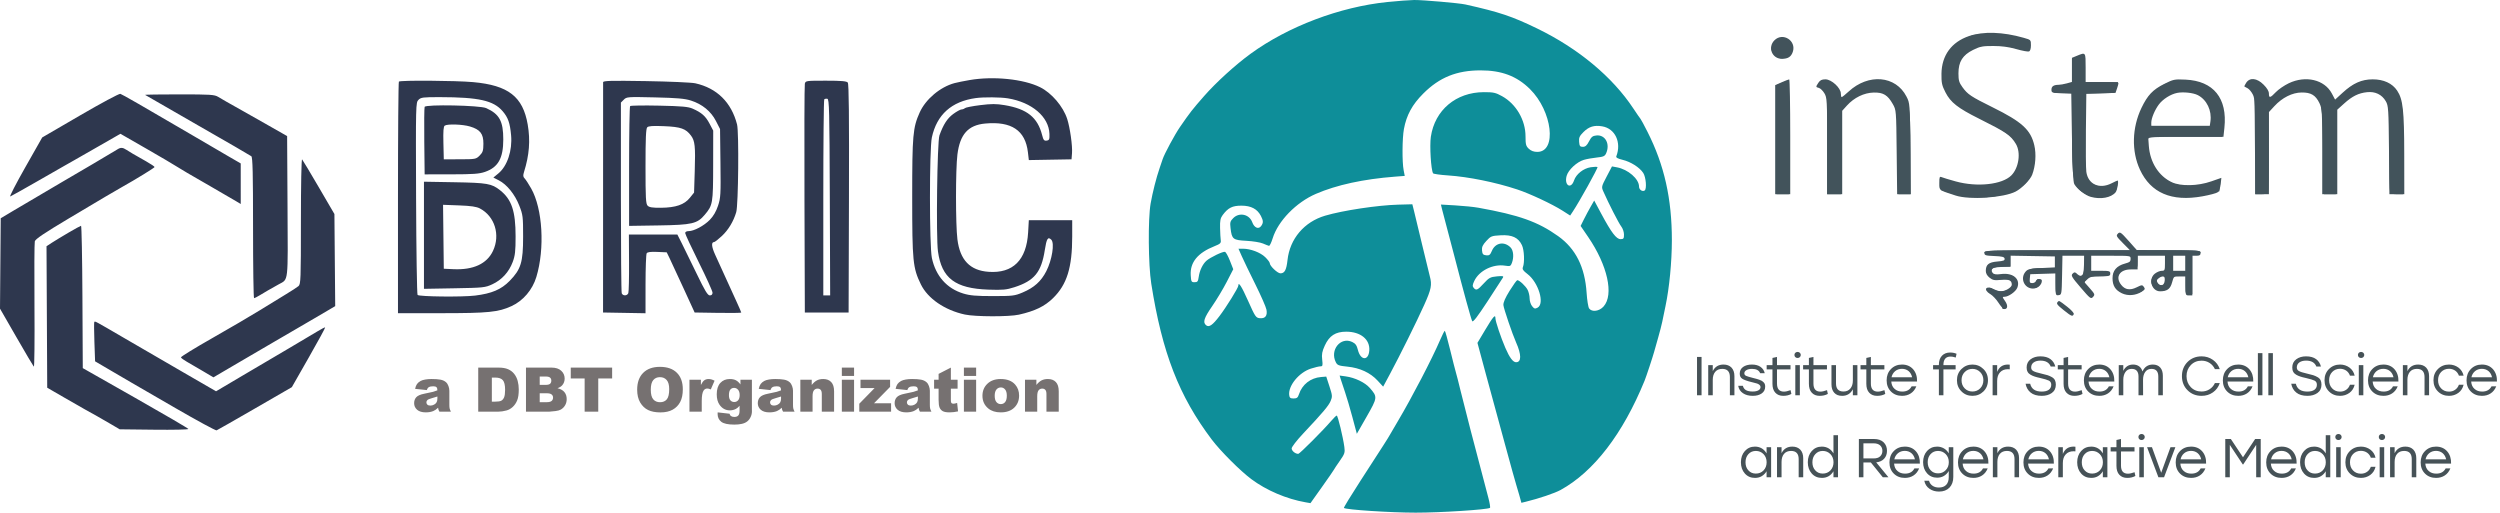 <svg width="1828" height="375" viewBox="0 0 1828 375" fill="none" xmlns="http://www.w3.org/2000/svg">
<path fill-rule="evenodd" clip-rule="evenodd" d="M58.699 84.305L30.871 100.5L18.477 122.346C11.66 134.362 6.716 143.95 7.489 143.653C8.262 143.356 16.734 138.617 26.317 133.121C35.899 127.625 45.379 122.199 47.383 121.064C49.387 119.929 52.54 118.143 54.388 117.095C56.237 116.047 64.568 111.282 72.902 106.506L88.055 97.822L106.791 108.584C117.096 114.502 126.652 120.115 128.027 121.055C130.131 122.495 141.287 129.04 153.527 136.017C158.575 138.895 169.343 145.159 172.777 147.216L176.027 149.163L176.021 134.332L176.014 119.5L172.771 117.623C170.987 116.59 168.177 114.963 166.527 114.006C164.877 113.05 153.177 106.21 140.527 98.807C104.214 77.555 89.59 69.148 88.001 68.61C87.19 68.335 74.004 75.398 58.699 84.305ZM106.11 69.391C106.34 69.605 123.627 79.559 144.527 91.51C165.427 103.461 183.09 113.69 183.777 114.242C184.748 115.021 185.027 126.722 185.027 166.622C185.027 194.88 185.365 217.998 185.777 217.996C186.189 217.994 188.102 217.028 190.027 215.849C193.703 213.597 197.534 211.386 203.777 207.915C211.033 203.879 210.558 208.063 210.237 151L209.946 99.5L196.766 92C189.516 87.875 181.097 83.105 178.056 81.4C166.228 74.767 162.418 72.595 159.527 70.834C156.83 69.192 153.959 69.007 131.11 69.004C117.131 69.002 105.881 69.176 106.11 69.391ZM85.527 109.42C83.745 110.592 53.177 128.618 45.527 133.008C41.245 135.465 22.264 146.649 10.527 153.63L0.527 159.578L0.264 192.628L0 225.677L11.985 246.51C18.576 257.968 24.32 267.693 24.748 268.122C25.177 268.551 25.381 248.611 25.204 223.812C25.026 199.012 25.135 177.708 25.446 176.468C25.863 174.807 32.383 170.414 50.269 159.744C73.247 146.036 85.025 139.087 89.527 136.58C98.961 131.329 113.027 122.685 113.027 122.139C113.027 121.766 110.257 119.895 106.872 117.981C96.713 112.235 95.317 111.42 92.652 109.674C89.634 107.697 88.224 107.646 85.527 109.42ZM220.027 161.645C220.027 204.261 219.897 207.801 218.277 209.185C217.314 210.007 213.152 212.715 209.027 215.202C204.902 217.689 196.352 222.929 190.027 226.848C183.702 230.767 168.059 239.925 155.265 247.199C142.47 254.474 132.138 260.834 132.305 261.333C132.471 261.832 134.389 263.247 136.567 264.477C138.745 265.707 144.02 268.784 148.29 271.315L156.053 275.918L167.29 269.324C173.47 265.697 179.877 261.947 181.527 260.991C183.177 260.035 191.277 255.302 199.527 250.473C207.777 245.643 217.002 240.271 220.027 238.534C223.052 236.797 229.931 232.78 235.315 229.607L245.102 223.839L244.815 190.17L244.527 156.5L233.149 137C226.892 126.275 221.379 117.072 220.899 116.55C220.402 116.008 220.027 135.381 220.027 161.645ZM50.027 170.149C45.352 172.889 39.835 176.235 37.768 177.585L34.009 180.04L34.268 231.77L34.527 283.5L47.027 290.728C53.902 294.704 60.652 298.568 62.027 299.317C67.423 302.253 74.823 306.45 81.027 310.095L87.527 313.913L112.778 314.206C126.666 314.368 137.903 314.124 137.749 313.664C137.595 313.204 120.157 303.004 98.998 290.997L60.527 269.166L60.268 217.083C60.126 188.437 59.676 165.038 59.268 165.084C58.86 165.131 54.702 167.41 50.027 170.149ZM68.944 235.413C68.715 235.64 68.752 242.21 69.027 250.012L69.527 264.199L81.527 271.235C88.127 275.104 94.877 279.051 96.527 280.006C98.177 280.96 112.507 289.257 128.371 298.442C144.235 307.627 157.735 314.935 158.371 314.683C159.007 314.43 171.647 307.219 186.46 298.659L213.394 283.095L225.76 261.43C232.562 249.515 237.963 239.603 237.764 239.403C237.564 239.203 234.954 240.544 231.964 242.382C228.974 244.22 219.777 249.681 211.527 254.517C203.277 259.353 187.852 268.44 177.249 274.71L157.97 286.11L134.249 272.387C121.202 264.839 101.392 253.34 90.227 246.832C68.837 234.365 69.592 234.77 68.944 235.413Z" fill="#2E374E"/>
<path fill-rule="evenodd" clip-rule="evenodd" d="M709 58.532C704.875 59.242 699.925 60.244 698 60.757C687.487 63.558 676.829 72.533 672.464 82.26C667.483 93.358 667.002 98.794 667.002 144C667.002 191.11 667.474 195.866 673.343 207.937C678.371 218.28 690.815 226.813 705.5 229.987C713.13 231.637 737.824 231.695 745.014 230.081C756.736 227.449 763.819 224.021 769.976 218C780.163 208.037 784 195.674 784 172.816V161H768.139H752.277L751.769 169.924C750.616 190.146 740.695 200.034 722.839 198.756C709.273 197.786 701.961 190.164 700.061 175.013C698.689 164.075 698.69 123.917 700.062 112.975C701.915 98.201 707.916 91.493 720.316 90.335C739.592 88.535 749.739 95.325 751.605 111.275L752.281 117.049L767.891 116.775L783.5 116.5L783.854 112C784.271 106.709 782.402 93.402 780.343 87C777.402 77.853 768.935 67.938 760.5 63.765C748.406 57.78 726.36 55.54 709 58.532ZM291.667 59.667C291.3 60.033 291 98.283 291 144.667V229L322.75 228.999C357.113 228.998 364.402 228.26 374.09 223.805C382.524 219.927 389.354 211.894 392.181 202.528C398.476 181.672 396.783 152.655 388.408 137.837C386.569 134.583 384.406 131.263 383.602 130.459C382.458 129.315 382.362 128.292 383.161 125.749C387.03 113.429 387.868 102.693 385.864 91.082C382.337 70.636 371.724 62.385 345.947 60.048C333.215 58.893 292.724 58.609 291.667 59.667ZM440.997 60.145C440.995 60.89 440.984 99.075 440.973 145L440.952 228.5L456.476 228.775L472 229.051L472.015 207.775C472.024 196.074 472.402 185.915 472.855 185.201C473.434 184.288 475.737 183.99 480.59 184.201L487.5 184.5L489.458 188.5C490.535 190.7 495.129 200.6 499.668 210.5L507.92 228.5L524.96 228.774C534.332 228.924 542 228.823 542 228.549C542 228.274 540.599 225.001 538.887 221.275C537.175 217.549 534.76 212.25 533.52 209.5C531.404 204.804 530.021 201.771 522.922 186.249C520.249 180.404 519.965 177 522.15 177C522.665 177 525.224 174.999 527.838 172.554C532.604 168.096 536.343 161.886 538.335 155.122C539.89 149.837 540.389 96.664 538.936 91C534.792 74.844 524.226 64.428 508.409 60.906C505.709 60.305 489.438 59.583 472.25 59.302C446.379 58.879 440.999 59.024 440.997 60.145ZM588.494 61.25C588.195 62.487 588.074 100.625 588.225 146L588.5 228.5H604.5H620.5L620.756 145.109C620.942 84.33 620.706 61.35 619.883 60.359C619.025 59.325 615.201 59 603.897 59C589.316 59 589.028 59.042 588.494 61.25ZM305.991 73.009C304.013 74.987 303.987 76.074 304.241 144.926C304.384 183.375 304.874 215.209 305.331 215.667C306.589 216.929 337.998 217.275 347.364 216.129C359.562 214.637 366.501 211.689 372.658 205.383C380.96 196.879 382.5 191.811 382.5 173C382.5 158.381 382.34 157.092 379.691 150.323C376.471 142.098 370.613 134.864 364.753 131.874L360.749 129.831L364.404 126.819C370.949 121.424 374.733 110.036 373.707 98.821C372.888 89.874 371.508 85.954 367.547 81.327C360.85 73.503 350.092 71.083 321.75 71.027C309.293 71.003 307.811 71.189 305.991 73.009ZM456.131 72.869L454 75V143.918C454 181.823 454.273 213.548 454.607 214.418C455.409 216.507 458.615 216.446 459.428 214.326C459.782 213.406 460.02 203.393 459.957 192.076L459.844 171.5H477.567H495.29L498.575 178C500.382 181.575 505.279 191.588 509.457 200.25C515.46 212.698 517.466 216 519.026 216C520.333 216 521 215.324 521 214.002C521 212.903 516.5 202.957 511 191.901C505.5 180.845 501 171.169 501 170.4C501 169.572 502.026 169 503.511 169C507.434 169 514.733 165.115 519.014 160.748C521.604 158.106 523.616 154.658 525.006 150.481C526.944 144.657 527.077 142.353 526.799 119.271L526.5 94.35L523.482 88.453C519.861 81.379 513.468 76.154 505.206 73.516C500.724 72.085 495.078 71.592 478.881 71.216C458.851 70.752 458.201 70.799 456.131 72.869ZM713.5 71.714C695.765 74.163 684.991 83.816 681.372 100.5C679.516 109.056 679.535 180.004 681.395 188.673C684.213 201.802 692.296 210.941 704.346 214.621C709.237 216.114 713.68 216.5 726 216.499C740.492 216.499 741.906 216.327 747.749 213.866C756.15 210.327 761.246 205.744 765.052 198.303C769.268 190.062 771.217 177.788 768.708 175.28C766.259 172.83 765.264 174.414 763.955 182.851C761.442 199.046 756.303 205.321 741.704 210.017C735.822 211.909 733.267 212.146 722.704 211.776C698.415 210.926 688.574 203.472 685.84 183.851C684.383 173.398 685.273 103.631 686.923 99C689.75 91.062 692.663 86.537 696.993 83.358C699.472 81.538 702.197 80.038 703.05 80.025C703.903 80.011 705.028 79.582 705.55 79.071C706.072 78.56 711.109 77.572 716.742 76.875C725.039 75.848 728.431 75.851 734.606 76.888C750.999 79.643 758.677 85.785 762.008 98.812C762.931 102.423 763.468 103.074 765.305 102.812C767.227 102.539 767.482 101.929 767.352 97.91C766.948 85.413 754.577 74.819 737 71.919C731.556 71.021 719.295 70.914 713.5 71.714ZM602.701 72.632C602.316 73.018 602 105.433 602 144.667V216H604.507H607.013L606.757 144.264C606.528 80.422 606.33 72.494 604.951 72.229C604.099 72.065 603.087 72.246 602.701 72.632ZM310.498 78.146C310.203 78.912 310.084 90.331 310.231 103.52L310.5 127.5L330 127.476C345.934 127.456 350.43 127.131 354.589 125.699C364.245 122.373 368 115.727 368 101.961C368 88.588 365.181 83.421 355.5 79.047C350.992 77.01 311.239 76.214 310.498 78.146ZM460.75 77.566C460.337 77.988 460 97.871 460 121.751V165.169L481.75 164.828C506.09 164.445 509.808 163.582 515.32 157.031C521.202 150.041 521.418 148.774 521.461 121L521.5 95.5L518.778 90.338C515.903 84.886 513.043 82.352 506.5 79.461C503.235 78.018 498.735 77.611 482 77.246C470.725 77.001 461.163 77.144 460.75 77.566ZM325.217 91.845C324.263 92.45 324.006 95.715 324.217 104.58L324.5 116.5L336.254 116.473C347.686 116.447 348.082 116.372 350.719 113.736C353.045 111.409 353.434 110.185 353.465 105.096C353.508 97.799 351.09 94.698 343.627 92.482C338.267 90.89 327.318 90.511 325.217 91.845ZM473.25 93.098C472.312 94.074 472 101.207 472 121.629C472 145.048 472.22 149.077 473.571 150.429C474.759 151.616 477.139 151.98 483.321 151.92C494.114 151.814 500.389 149.654 504.409 144.661L507.5 140.821L508 124.98C508.565 107.065 508.139 103.005 505.292 99.185C501.476 94.065 497.806 92.769 485.676 92.262C477.302 91.913 474.187 92.122 473.25 93.098ZM310 172.028V211.193L332.25 210.796C353.539 210.416 354.737 210.29 360 207.859C366.875 204.684 372.131 198.937 374.879 191.593C376.643 186.88 377 183.724 377 172.866C377 154.323 374.137 145.818 365.63 139.089C359.487 134.23 356.327 133.678 332.25 133.254L310 132.863V172.028ZM324.231 173.126L324.5 196.5L331.5 196.827C346.039 197.505 356.001 192.919 360.459 183.495C365.997 171.789 361.795 158.143 350.887 152.414C348.389 151.102 344.411 150.519 335.731 150.194L323.963 149.752L324.231 173.126Z" fill="#2E374E"/>
<path fill-rule="evenodd" clip-rule="evenodd" d="M1439.71 26.377C1426.89 30.747 1419.75 40.542 1419.6 53.979C1419.53 60.624 1419.91 62.42 1422.53 67.544C1426.29 74.898 1431.54 79.014 1447.02 86.745C1467.03 96.742 1470.13 98.861 1473.98 105.182C1477.8 111.451 1476.18 122.781 1470.67 128.276C1463.92 135.012 1445.66 136.976 1430.02 132.65C1425.34 131.358 1420.73 129.961 1419.77 129.547C1418.23 128.886 1418.02 129.412 1418.02 133.817C1418.02 139.353 1417.42 138.896 1430.02 143C1440.11 146.29 1465.01 144.631 1473.83 140.081C1478.37 137.734 1484.54 131.449 1485.94 127.744C1488.4 121.203 1489.01 112.784 1487.49 106.253C1484.86 94.889 1478.48 89.082 1456.91 78.417C1441.13 70.614 1438.78 69.043 1434.93 63.726C1432.48 60.348 1432.02 58.747 1432.02 53.695C1432.02 45.151 1435.01 40.325 1442.69 36.511C1447.83 33.96 1449.58 33.621 1457.52 33.636C1463.82 33.648 1468.86 34.327 1474.35 35.906C1478.66 37.144 1482.82 37.913 1483.6 37.614C1484.49 37.271 1485.02 35.605 1485.02 33.109C1485.02 29.189 1484.96 29.134 1479.77 27.649C1464.43 23.269 1450.16 22.815 1439.71 26.377ZM1297.47 29.462C1292.34 34.591 1295.71 43.007 1302.9 43.007C1307.37 43.007 1309.61 41.592 1310.87 37.991C1313.73 29.793 1303.59 23.341 1297.47 29.462ZM1518.77 40.74L1515.02 42.278V51.096V59.913L1511.27 60.954C1509.2 61.527 1506.54 61.998 1505.35 62.001C1501.67 62.011 1500.02 63.12 1500.02 65.57C1500.02 67.793 1500.41 67.935 1507.27 68.213L1514.52 68.507L1515.02 100.507C1515.37 122.913 1515.88 133.14 1516.73 134.62C1518.78 138.193 1524.77 142.844 1528.74 143.947C1536.04 145.975 1543.63 144.587 1546.92 140.622C1548.2 139.082 1549.38 132.007 1548.36 132.007C1548.13 132.007 1546.17 132.907 1544.02 134.007C1535.1 138.553 1526.82 134.816 1525.52 125.657C1525.19 123.375 1525.06 109.582 1525.22 95.007L1525.52 68.507L1536.18 68.224L1546.84 67.941L1547.93 64.825C1548.53 63.111 1549.02 61.326 1549.02 60.858C1549.02 60.39 1543.62 60.007 1537.02 60.007H1525.02V49.507C1525.02 37.982 1525.12 38.132 1518.77 40.74ZM1302.77 60.167L1298.02 62.262V102.134V142.007H1303.52H1309.02V100.007C1309.02 76.907 1308.68 58.022 1308.27 58.04C1307.85 58.058 1305.38 59.015 1302.77 60.167ZM1329.63 60.472C1327.6 63.573 1327.61 63.667 1329.96 64.284C1331.04 64.564 1332.84 66.304 1333.96 68.15C1335.92 71.364 1336.01 73.004 1336.01 106.757L1336.02 142.007H1341.52H1347.02V111.51V81.013L1350.46 77.198C1355.73 71.368 1362.98 67.838 1370.03 67.676C1377.06 67.515 1380.24 69.425 1384.02 76.096C1386.51 80.495 1386.52 80.59 1386.85 111.257L1387.19 142.007H1392.15H1397.11L1396.82 108.757C1396.52 75.577 1396.51 75.497 1394.03 70.632C1386.17 55.255 1366.27 53.516 1351.71 66.935C1349.28 69.175 1347 71.007 1346.65 71.007C1346.3 71.007 1346.02 69.829 1346.02 68.389C1346.02 64.3 1339.19 58.007 1334.75 58.007C1332.13 58.007 1330.84 58.629 1329.63 60.472ZM1582.29 61.476C1574.09 65.613 1570.31 69.609 1565.86 78.866C1558.89 93.373 1558.46 110.558 1564.72 124.05C1572.63 141.087 1587.87 147.609 1610.33 143.566C1615.56 142.624 1620.6 141.298 1621.53 140.619C1622.52 139.897 1623.44 137.446 1623.74 134.712L1624.27 130.039L1616.89 132.617C1606.99 136.076 1594.62 136.342 1588.02 133.238C1578.47 128.753 1572.1 118.699 1571.23 106.757L1570.75 100.007H1598.26H1625.78L1626.48 93.449C1628.8 71.844 1618.54 59.155 1598.02 58.22C1589.87 57.849 1589.22 57.984 1582.29 61.476ZM1642.4 60.538C1641.49 61.93 1640.92 63.168 1641.13 63.288C1641.34 63.409 1642.42 63.991 1643.52 64.582C1644.62 65.173 1646.3 67.198 1647.26 69.082C1648.83 72.148 1649.01 76.148 1649.01 107.257L1649.02 142.007H1654.02H1659.02V111.985V81.962L1662.98 77.664C1668.78 71.374 1676.09 67.697 1682.95 67.629C1689.79 67.562 1693.14 69.559 1695.97 75.406C1697.9 79.395 1698.02 81.433 1698.02 110.823V142.007H1703.52H1709.02V111.1V80.192L1713.98 75.732C1720.01 70.306 1724.51 68.075 1730.77 67.401C1736.74 66.757 1741.64 69.116 1744.48 74.007C1746.39 77.296 1746.53 79.455 1746.83 109.757L1747.14 142.007H1752.58H1758.02L1757.98 112.757C1757.94 80.714 1757.05 72.675 1752.83 66.307C1749.27 60.931 1742.94 58.004 1734.91 58.017C1726.84 58.029 1720.56 60.821 1712.97 67.763L1707.42 72.837L1705.03 68.337C1699.67 58.222 1685.87 54.96 1673.52 60.886C1670.22 62.469 1665.96 65.394 1664.07 67.385C1659.97 71.693 1659.02 71.883 1659.02 68.389C1659.02 66.682 1657.67 64.422 1655.13 61.889C1650.26 57.016 1645.07 56.466 1642.4 60.538ZM1591.93 67.927C1587.2 68.865 1581.54 72.441 1578.59 76.352C1575.62 80.287 1573.02 86.497 1573.02 89.629V92.007H1594.4H1615.79L1616.25 88.875C1617.42 80.893 1613.62 72.929 1607.02 69.548C1603.68 67.836 1596.35 67.05 1591.93 67.927ZM1548.64 170.814C1547.14 172.315 1547.41 172.846 1552.23 177.723L1557.45 183.007H1504.23C1452.08 183.007 1451.02 183.046 1451.02 184.963C1451.02 186.698 1451.84 186.953 1458.25 187.213C1463.99 187.446 1465.56 187.845 1465.8 189.129C1466.05 190.43 1464.98 190.845 1460.41 191.224C1454.11 191.747 1452.02 193.468 1452.02 198.126C1452.02 199.916 1452.97 201.615 1454.77 203.041C1457.11 204.896 1458.35 205.135 1463.1 204.646C1469 204.04 1471.02 204.942 1471.02 208.181C1471.02 210.149 1466.28 213.007 1463.02 213.007C1461.86 213.007 1459.55 212.299 1457.88 211.435C1452.15 208.476 1449.77 211.739 1455.27 215.008C1457.05 216.071 1459.79 218.981 1461.36 221.474C1462.92 223.967 1464.85 226.007 1465.64 226.007C1468.11 226.007 1468.3 223.209 1466.04 220.042C1464.04 217.234 1464.02 217.007 1465.7 217.003C1468.66 216.997 1473.99 213.208 1475.08 210.323C1477.51 203.937 1471.86 199.239 1463.14 200.396C1459.43 200.887 1457.99 200.681 1457.03 199.523C1454.75 196.773 1457.52 195.007 1464.14 195.007H1470.02V190.982V186.957L1486.27 187.232L1502.52 187.507V191.507V195.507L1492.67 196.007C1483.85 196.455 1482.63 196.752 1480.92 198.868C1476.96 203.776 1480.3 211.007 1486.53 211.007C1489.89 211.007 1493.02 208.251 1493.02 205.284C1493.02 203.496 1489.35 203.683 1488.65 205.507C1488.34 206.332 1487.14 207.007 1485.98 207.007C1484.22 207.007 1483.94 206.489 1484.2 203.757L1484.52 200.507L1493.77 200.219L1503.02 199.932V208.039C1503.02 215.874 1503.09 216.135 1505.27 215.827C1507.46 215.514 1507.52 215.177 1507.79 201.257L1508.07 187.007H1516.04H1524.02V193.385C1524.02 201.024 1522.28 203.459 1518.96 200.462C1517.18 198.85 1516.78 198.812 1515.47 200.127C1514.15 201.442 1514.83 202.609 1521.39 210.26C1528.39 218.438 1528.88 218.809 1530.42 217.113C1531.94 215.438 1531.78 215.021 1528.07 210.802L1524.09 206.285L1526.37 204.146C1528.26 202.37 1529.86 202.007 1535.83 202.007C1542.35 202.007 1543.02 201.821 1543.02 200.007C1543.02 198.197 1542.35 198.007 1536.02 198.007H1529.02V192.507V187.007H1543.52C1557.97 187.007 1558.02 187.015 1558.02 189.3C1558.02 191.153 1557.2 191.811 1553.75 192.732C1547.69 194.355 1544.68 197.894 1544.68 203.42C1544.68 208.882 1546.73 212.172 1551.58 214.471C1555.95 216.547 1561.59 216.108 1565.94 213.351C1568.43 211.773 1568.67 211.26 1567.6 209.798C1566.43 208.197 1566.1 208.215 1562.3 210.096C1557.46 212.491 1553.87 211.908 1551 208.26C1546.46 202.494 1549.88 197.007 1558.02 197.007H1563.02V192.007V187.007H1573.02H1583.02V192.507C1583.02 197.623 1582.85 198.007 1580.65 198.007C1579.35 198.007 1577.1 198.94 1575.65 200.08C1570.63 204.028 1573.27 213.007 1579.45 213.007C1584.6 213.007 1586.95 211.271 1588.22 206.533C1589.42 202.056 1589.48 202.007 1593.72 202.007H1598.02V209.007C1598.02 215.807 1598.09 216.007 1600.52 216.007H1603.02V201.507V187.007H1606.02C1608.35 187.007 1609.02 186.563 1609.02 185.007C1609.02 183.065 1608.34 183.006 1585.77 182.987L1562.52 182.966L1556.39 176.078C1550.73 169.718 1550.14 169.314 1548.64 170.814ZM1589.02 192.507V198.007H1593.52H1598.02V192.507V187.007H1593.52H1589.02V192.507ZM1578.46 203.448C1576.9 204.603 1576.74 205.25 1577.62 206.698C1579.52 209.79 1582.47 208.972 1582.83 205.257C1583.18 201.635 1581.71 201.03 1578.46 203.448ZM1504.68 220.674C1503.4 221.955 1504.05 222.866 1509.15 226.922C1514.72 231.362 1515.54 231.679 1516.31 229.689C1516.6 228.922 1514.56 226.627 1511.41 224.189C1505.53 219.64 1505.65 219.705 1504.68 220.674Z" fill="#42535B"/>
<path fill-rule="evenodd" clip-rule="evenodd" d="M1437.52 27.858C1425.61 33.511 1419.14 44.444 1420.28 57.008C1421.45 69.838 1427.2 75.757 1449.78 87.359C1468.95 97.204 1473.99 101.275 1476.03 108.544C1477.63 114.263 1476.32 122.369 1473.05 126.953C1467.36 134.945 1449 137.743 1429.52 133.586C1428.42 133.352 1425.55 132.451 1423.14 131.584C1420.73 130.717 1418.7 130.008 1418.63 130.008C1418.56 130.008 1418.66 132.032 1418.86 134.507L1419.22 139.005L1427.87 141.709C1448.01 148.004 1476.03 142.808 1483.03 131.481C1487.98 123.471 1489.22 113.02 1486.31 103.873C1483.38 94.683 1476.34 88.68 1457.97 79.683C1449.47 75.523 1440.81 70.701 1438.74 68.966C1428.97 60.816 1428.33 47.725 1437.3 39.315C1444.31 32.748 1456.66 31.259 1473.02 35.008C1484.31 37.597 1484.02 37.647 1484.02 33.209V29.409L1475.62 27.209C1469.25 25.535 1464.39 25.008 1455.37 25.009C1444.41 25.009 1443.06 25.224 1437.52 27.858ZM1298.9 29.015C1298.01 29.535 1296.72 31.319 1296.03 32.977C1294.97 35.538 1295.03 36.383 1296.45 38.547C1298.96 42.373 1302.27 43.56 1306.05 41.992C1311.12 39.892 1312.14 34.197 1308.24 29.758C1306.59 27.872 1301.54 27.47 1298.9 29.015ZM1518.27 41.592L1515.02 43.014V51.871V60.728L1508.27 62.164C1502.61 63.367 1501.46 63.956 1501.2 65.803C1500.89 67.897 1501.23 68.007 1507.95 68.007H1515.02L1515.03 97.257C1515.05 132.031 1515.86 136.222 1523.55 141.012C1533.51 147.222 1548.02 144.137 1548.02 135.808C1548.02 133.023 1547.95 132.99 1545.27 134.362C1540.34 136.878 1536.54 137.201 1532.22 135.472C1524.51 132.388 1524.52 132.42 1524.52 98.507V68.507L1535.13 68.225L1545.74 67.942L1547.3 63.975L1548.85 60.008H1536.44H1524.02V50.008C1524.02 39.126 1523.99 39.089 1518.27 41.592ZM1302.77 60.666L1299.02 62.221V102.115V142.008H1303.52H1308.02V100.508C1308.02 77.683 1307.68 59.031 1307.27 59.059C1306.85 59.087 1304.83 59.81 1302.77 60.666ZM1330.42 60.727C1329.54 62.127 1329.96 63.029 1332.68 65.594L1336.02 68.743V105.376V142.008H1341.02H1346.02V111.59V81.171L1349.77 76.987C1361.89 63.465 1378.27 63.172 1385.28 76.353C1387.4 80.332 1387.51 81.805 1387.84 111.258L1388.19 142.008H1392.6H1397.02L1397 113.258C1396.99 91.103 1396.64 83.031 1395.47 78.076C1392.39 65.025 1386.66 59.946 1374.2 59.224C1364.82 58.681 1359.7 60.705 1351.51 68.186C1348.57 70.871 1345.97 72.716 1345.72 72.287C1345.48 71.859 1344.98 69.847 1344.61 67.817C1343.37 60.944 1333.42 55.971 1330.42 60.727ZM1587.01 59.886C1578.02 62.821 1571.21 69.305 1566.33 79.564C1556.58 100.075 1561.14 126.531 1576.36 137.76C1585.31 144.365 1600.15 145.96 1615.1 141.925L1622.82 139.841L1623.26 135.675C1623.5 133.383 1623.65 131.429 1623.6 131.332C1623.54 131.235 1620.8 132.089 1617.51 133.229C1609.02 136.164 1596.7 136.728 1589.96 134.49C1583.47 132.332 1576.94 126.514 1574 120.248C1571.65 115.261 1569.65 104.126 1570.63 101.56C1571.15 100.211 1574.73 100.008 1598 100.008H1624.77L1625.39 96.882C1626.58 90.933 1625.94 79.609 1624.18 75.254C1622.02 69.939 1617.03 64.578 1611.65 61.782C1608.5 60.15 1605.36 59.569 1598.52 59.352C1593.57 59.196 1588.39 59.435 1587.01 59.886ZM1643.14 60.748C1642.37 62.126 1642.83 63.041 1645.34 65.138L1648.52 67.787L1648.8 104.898L1649.09 142.008H1653.44C1656.61 142.008 1657.98 141.547 1658.45 140.316C1658.81 139.386 1659.04 125.611 1658.96 109.705L1658.82 80.785L1663.1 76.427C1672.12 67.236 1684.87 63.922 1691.92 68.942C1697.74 73.081 1698.04 74.901 1698.72 110.076L1699.34 142.008H1703.62H1707.91L1707.99 111.276L1708.07 80.543L1713.05 75.793C1720.02 69.139 1725.25 66.624 1732.21 66.579C1738.93 66.534 1742.53 68.656 1745.34 74.3C1746.99 77.618 1747.15 80.838 1747.06 108.334C1747.01 125.037 1747.25 139.447 1747.6 140.356C1748.05 141.545 1749.46 142.008 1752.62 142.008H1757.02L1756.98 110.258C1756.95 80.148 1756.83 78.172 1754.73 72.031C1752.88 66.635 1751.79 65.052 1748.18 62.532C1744.12 59.703 1743.25 59.508 1734.68 59.508C1724.2 59.508 1721.5 60.685 1712.38 69.254L1707.25 74.073L1705.05 69.79C1701.17 62.233 1695.29 59.008 1685.36 59.008C1677.51 59.008 1670.72 62.074 1663.89 68.695L1659.27 73.181L1658.59 69.573C1658.22 67.588 1656.54 64.4 1654.86 62.486C1652.37 59.647 1651.1 59.008 1647.96 59.008C1645.35 59.008 1643.8 59.565 1643.14 60.748ZM1590.84 67.365C1582.38 69.71 1575.58 76.7 1573.11 85.59C1570.9 93.552 1569.34 93.007 1594.39 93.007H1616.76L1617.35 89.257C1619.69 74.371 1606.08 63.136 1590.84 67.365ZM1548.68 171.45C1548.39 172.206 1550.41 175.038 1553.29 177.903L1558.42 183.008H1504.72C1457.65 183.008 1451.02 183.193 1451.02 184.508C1451.02 185.708 1452.52 186.008 1458.52 186.008H1466.02V189.008C1466.02 191.936 1465.9 192.008 1461.09 192.008C1455.4 192.008 1453.02 193.759 1453.02 197.924C1453.02 202.605 1456.24 204.55 1463.48 204.242C1470.4 203.947 1472.69 205.308 1471.51 209.017C1470.26 212.949 1461.46 214.406 1457.15 211.392C1455.51 210.242 1454.54 210.085 1453.77 210.85C1452.54 212.081 1454.44 215.008 1456.47 215.008C1457.79 215.008 1464.02 223.179 1464.02 224.921C1464.02 226.335 1465.32 226.308 1466.76 224.866C1467.61 224.009 1467.29 222.922 1465.46 220.521C1464.11 218.76 1463.02 217.082 1463.02 216.791C1463.02 216.501 1464.78 215.981 1466.94 215.636C1473.91 214.521 1477.32 207.317 1472.95 202.946C1471.22 201.216 1469.86 200.93 1464.48 201.172C1457.69 201.477 1455.58 200.511 1456.18 197.364C1456.48 195.812 1457.64 195.46 1463.28 195.212L1470.02 194.917V190.462V186.008H1486.52H1503.02V191.008V196.008H1494.15C1486.7 196.008 1484.87 196.338 1482.65 198.081C1478.97 200.974 1479.01 206.069 1482.72 208.992C1486.83 212.222 1491.96 210.433 1492 205.758C1492.01 204.795 1491.34 204.008 1490.52 204.008C1489.69 204.008 1489.02 204.697 1489.02 205.539C1489.02 207.633 1486.32 208.504 1484.5 206.997C1482.4 205.252 1482.66 201.271 1484.95 200.043C1486.01 199.474 1490.51 199.008 1494.95 199.008H1503.02V207.008C1503.02 214.341 1503.18 215.008 1505.02 215.008C1506.92 215.008 1507.02 214.341 1507.02 200.508V186.008H1515.56H1524.1L1523.81 193.758C1523.54 200.935 1523.35 201.532 1521.26 201.828C1519.9 202.022 1518.76 201.519 1518.39 200.553C1517.92 199.325 1517.47 199.22 1516.41 200.095C1514.97 201.287 1516.1 203.508 1520.68 208.517C1521.69 209.622 1523.94 212.186 1525.69 214.213C1528.16 217.087 1529.09 217.617 1529.92 216.618C1530.72 215.664 1530.1 214.295 1527.5 211.263C1523.46 206.539 1523.49 206.65 1525.74 204.019C1527.17 202.346 1528.68 202.008 1534.74 202.008C1540.54 202.008 1542.02 201.704 1542.02 200.508C1542.02 199.329 1540.63 199.008 1535.52 199.008H1529.02V192.508V186.008H1543.52H1558.02V189.508C1558.02 192.396 1557.65 193.008 1555.92 193.008C1552.47 193.008 1547.37 195.931 1546.15 198.603C1543.48 204.469 1545.74 210.648 1551.72 213.85C1556.73 216.532 1568.71 213.969 1567.37 210.5C1566.66 208.631 1565.9 208.626 1563.46 210.476C1562.39 211.284 1559.64 211.959 1557.34 211.976C1554.02 212.001 1552.74 211.479 1551.13 209.426C1548.14 205.623 1547.74 203.449 1549.42 200.192C1550.96 197.222 1554.07 196.008 1560.14 196.008C1562.93 196.008 1563.02 195.852 1563.02 190.973V185.938L1573.27 186.223L1583.52 186.508L1583.81 192.758L1584.11 199.008H1580.74C1576.9 199.008 1573.02 202.376 1573.02 205.712C1573.02 209.322 1576.37 212.408 1580.29 212.408C1584.89 212.408 1586.71 210.789 1587.53 205.95L1588.19 202.008H1593.1H1598.02V208.508C1598.02 214.775 1598.11 215.008 1600.52 215.008H1603.02V200.508V186.008H1606.02C1608.02 186.008 1609.02 185.508 1609.02 184.508C1609.02 183.219 1605.67 182.997 1585.27 182.927L1561.52 182.845L1557.02 177.579C1551.48 171.099 1549.4 169.57 1548.68 171.45ZM1588.02 192.508V199.008H1593.02H1598.02V192.508V186.008H1593.02H1588.02V192.508ZM1577.4 203.45C1576.23 206.508 1577.46 208.508 1580.53 208.508C1583.17 208.508 1583.55 208.129 1583.83 205.258C1584.12 202.224 1583.94 202.008 1581.05 202.008C1579.27 202.008 1577.72 202.624 1577.4 203.45ZM1504.72 221.636C1504.05 222.311 1513.68 230.008 1515.2 230.008C1516.97 230.008 1515.74 228.351 1511.47 225.008C1506.45 221.072 1505.67 220.684 1504.72 221.636Z" fill="#42535B"/>
<path fill-rule="evenodd" clip-rule="evenodd" d="M1014.46 1.478C979.702 5.023 941.916 19.312 914.459 39.293C903.398 47.343 889.172 60.282 880.479 70.2C871.684 80.233 870.273 82.043 862.802 92.864C859.058 98.287 851.416 112.468 850.137 116.364C849.776 117.464 848.782 120.389 847.928 122.864C845.504 129.887 842.77 140.653 841.325 148.864C839.362 160.021 839.631 193.641 841.793 207.364C849.752 257.884 862.064 289.626 886.012 321.364C892.404 329.835 906.755 344.197 914.959 350.332C925.925 358.533 940.669 364.836 954.587 367.274L958.215 367.909L966.587 356.137C971.192 349.662 975.13 343.963 975.34 343.472C975.549 342.981 977.493 340.056 979.659 336.972C983.235 331.88 983.542 330.95 982.999 326.864C982.043 319.668 978.218 303.864 977.432 303.864C977.037 303.864 975.275 305.551 973.516 307.614C967.696 314.441 950.301 331.864 949.306 331.864C947.121 331.864 944.459 329.676 944.459 327.88C944.459 326.828 948.181 322.006 952.731 317.165C967.405 301.551 971.505 296.69 972.982 293.154C974.312 289.971 974.239 289.098 972.092 282.525L969.753 275.364L965.941 275.678C958.286 276.308 952.115 281.149 949.768 288.364C948.98 290.789 948.233 291.364 945.876 291.364C943.502 291.364 942.904 290.894 942.665 288.842C941.871 282.045 949.843 272.336 958.52 269.533C961.363 268.615 964.516 267.864 965.527 267.864C967.139 267.864 967.294 267.264 966.786 262.979C966.323 259.065 966.704 257.008 968.704 252.64C971.988 245.466 976.531 242.53 984.347 242.531C994.873 242.532 1001.8 248.163 1001.23 256.262C1000.69 264 994.83 263.706 992.893 255.844C992.07 252.507 991.121 251.182 988.743 250.057C980.235 246.027 972.229 255.913 976.752 264.864C977.861 267.059 978.896 267.452 985.243 268.088C994.363 269.001 1001.97 272.528 1007.31 278.313L1011.37 282.718L1016.3 273.541C1023.65 259.851 1035.61 235.74 1041.37 222.972C1046.58 211.409 1047.19 208.285 1045.47 201.98C1044.93 199.991 1042.4 189.589 1039.85 178.864C1037.3 168.139 1034.65 157.114 1033.96 154.364L1032.7 149.364L1022.33 149.643C1007.3 150.047 981.89 153.881 968.95 157.699C953.657 162.21 943.135 174.599 941.433 190.097C940.629 197.427 939.332 199.864 936.238 199.864C934.132 199.864 928.459 194.46 928.459 192.454C928.459 191.795 926.95 189.794 925.106 188.007C921.576 184.585 914.377 181.864 908.855 181.864H905.569L907.989 187.335C909.319 190.344 913.777 199.582 917.894 207.863C922.011 216.145 925.673 224.488 926.032 226.403C926.871 230.874 925.152 233.069 921.126 232.665C918.32 232.384 917.767 231.563 912.662 220.114C907.849 209.319 905.459 205.592 905.459 208.881C905.459 210.393 896.746 224.464 891.707 231.091C886.594 237.813 884.021 239.576 881.895 237.811C879.34 235.691 880.345 232.544 886.344 223.871C889.581 219.192 894.374 211.2 896.994 206.112L901.758 196.859L899.359 190.746C898.039 187.383 896.424 184.422 895.77 184.165C894.415 183.632 884.895 188.179 882.107 190.691C879.396 193.132 877.16 197.806 876.52 202.364C876.036 205.814 875.615 206.364 873.459 206.364C871.152 206.364 870.936 205.963 870.659 201.173C870.115 191.774 875.805 184.865 888.103 179.989C892.219 178.356 892.907 177.705 892.618 175.714C892.43 174.421 892.205 170.359 892.118 166.687C891.991 161.339 892.369 159.461 894.021 157.249C898.008 151.909 901.11 150.363 907.802 150.38C914.787 150.397 919.348 152.815 921.974 157.893C923.804 161.433 923.837 162.964 922.133 165.295C920.235 167.891 917.11 166.552 915.65 162.517C913.531 156.657 906.198 155.034 901.784 159.448C899.501 161.731 899.267 162.595 899.773 166.872C900.727 174.926 901.538 175.569 911.378 176.085C916.098 176.333 921.534 177.214 923.459 178.044C925.384 178.874 927.375 179.647 927.882 179.762C928.39 179.877 929.6 177.405 930.571 174.268C934.49 161.6 947.727 147.991 962.202 141.747C977.386 135.197 996.926 130.948 1020.05 129.167L1027.15 128.621L1026.35 124.493C1025.17 118.442 1025.29 101.138 1026.55 94.322C1028.43 84.17 1032.63 76.464 1040.69 68.413C1052.53 56.574 1065.05 51.495 1082.46 51.458C1097.94 51.425 1109.06 55.613 1118.68 65.102C1135.07 81.264 1138.58 111.064 1124.1 111.064C1121.53 111.064 1119.52 110.331 1117.88 108.79C1115.78 106.816 1115.46 105.616 1115.46 99.718C1115.46 87.795 1108.59 76.024 1098.32 70.335C1093.61 67.726 1091.98 67.367 1084.96 67.387C1064.64 67.444 1049.13 80.501 1046.24 99.994C1045.26 106.564 1046.34 124.244 1047.87 126.714C1048.16 127.187 1053.02 127.881 1058.68 128.257C1073.72 129.257 1093.37 133.237 1109.46 138.545C1118.61 141.562 1135.12 149.309 1142.59 154.084L1148.1 157.607L1150.17 154.486C1154.89 147.401 1168.6 122.675 1168.1 122.169C1167.8 121.869 1165.58 121.918 1163.17 122.279C1157.82 123.083 1152.5 127.284 1150.93 131.956C1148.66 138.696 1143.6 135.561 1145.52 128.605C1146.73 124.215 1153.01 118.382 1158.14 116.875C1160.24 116.259 1164.5 115.495 1167.61 115.179C1172.32 114.7 1173.44 114.205 1174.36 112.187C1177.5 105.3 1173.81 98.421 1167.32 99.042C1164.55 99.307 1163.6 100.067 1161.89 103.364C1160.34 106.368 1159.22 107.364 1157.39 107.364C1155.31 107.364 1154.92 106.831 1154.65 103.702C1154.4 100.642 1154.92 99.467 1157.85 96.545C1161.81 92.578 1165.7 91.391 1171.52 92.374C1181 93.976 1185.76 104.095 1181.84 114.32C1181.49 115.218 1182.94 116.019 1186.39 116.848C1192.38 118.285 1198.85 122.388 1201.53 126.45C1203.54 129.503 1204.24 138.266 1202.55 139.308C1200.85 140.358 1198.46 138.66 1198.46 136.405C1198.46 130.84 1190.42 123.844 1182.32 122.352L1178.68 121.682L1174.77 129.142C1170.97 136.378 1170.9 136.704 1172.35 139.983C1176.2 148.731 1183.67 163.312 1185.46 165.594C1186.56 166.991 1187.46 169.648 1187.46 171.499C1187.46 174.429 1187.13 174.864 1184.94 174.864C1181.87 174.864 1178.23 170.06 1170.82 156.233L1165.68 146.637L1163.17 151.001C1161.79 153.4 1159.56 157.579 1158.2 160.287L1155.75 165.21L1161.27 173.287C1175.46 194.064 1180.21 215.511 1172.53 224.106C1169.38 227.642 1164.03 228.371 1161.97 225.548C1161.31 224.64 1160.48 219.503 1160.13 214.131C1158.91 195.3 1152.13 181.795 1139.33 172.671C1124.51 162.115 1110.85 157.249 1080.96 151.886C1077.66 151.294 1070.15 150.53 1064.28 150.188L1053.6 149.567L1054.41 152.965C1054.86 154.835 1056.15 159.739 1057.27 163.864C1058.39 167.989 1061.17 178.564 1063.45 187.364C1070.17 213.378 1075.63 233.262 1076.47 234.814C1077.04 235.85 1080.24 231.715 1087.7 220.314C1093.44 211.541 1098.5 203.738 1098.95 202.973C1099.61 201.834 1098.79 201.674 1094.47 202.089C1089.74 202.543 1088.74 203.084 1084.93 207.23C1080.35 212.221 1079.36 212.648 1077.51 210.422C1076.57 209.288 1076.67 208.213 1078.02 205.387C1081.58 197.866 1091.74 192.853 1100.55 194.262C1104.14 194.836 1104.59 194.659 1105.48 192.314C1107.09 188.085 1106.65 183.053 1104.48 180.889C1099.85 176.251 1093.36 177.461 1090.87 183.429C1089.61 186.429 1088.95 186.94 1086.67 186.677C1084.43 186.419 1083.91 185.806 1083.65 183.164C1083.41 180.665 1084.09 179.142 1086.79 176.203C1090.05 172.648 1090.62 172.42 1097.3 172.043C1105.64 171.572 1110.2 173.694 1112.85 179.281C1114.51 182.772 1114.91 191.854 1113.56 195.303C1112.96 196.835 1113.65 197.894 1116.86 200.341C1124.96 206.516 1129.65 222.087 1124.28 224.962C1122.42 225.957 1121.82 225.797 1120.28 223.886C1119.28 222.652 1118.46 220.095 1118.46 218.204C1118.46 216.312 1117.79 213.477 1116.98 211.903C1115.54 209.126 1110.97 204.864 1109.43 204.864C1109.01 204.864 1106.51 208.33 1103.87 212.567C1100.66 217.71 1099.14 221.202 1099.28 223.076C1099.46 225.495 1105.92 244.491 1108.55 250.364C1112.54 259.271 1112.55 264.864 1108.56 264.864C1106.31 264.864 1103.81 261.526 1100.71 254.364C1097.39 246.675 1093.46 234.972 1093.46 232.745C1093.46 229.535 1091.85 231.363 1085.9 241.335L1080.31 250.709L1086.46 273.536C1092.56 296.157 1094.72 304.086 1100.58 325.364C1102.25 331.414 1104.65 340.189 1105.93 344.864C1107.2 349.539 1108.49 354.039 1108.78 354.864C1109.08 355.689 1110.03 358.904 1110.89 362.009L1112.45 367.655L1115.71 366.861C1125.29 364.523 1136.85 360.611 1141.12 358.26C1165.39 344.897 1186.6 317.301 1202.52 278.364C1203.68 275.535 1208.51 260.95 1209.48 257.364C1209.93 255.714 1211.26 250.989 1212.45 246.864C1213.64 242.739 1214.97 237.564 1215.42 235.364C1215.86 233.164 1216.93 227.989 1217.8 223.864C1220.61 210.585 1222.46 191.432 1222.47 175.701C1222.48 145.299 1216.94 120.659 1204.63 96.364C1202.12 91.414 1199.82 87.139 1199.51 86.864C1199.21 86.589 1196.88 83.214 1194.33 79.364C1179.03 56.211 1154.05 35.433 1123.96 20.829C1105.54 11.888 1096.48 8.856 1071.52 3.276C1066.95 2.255 1039.98 -0.095 1033.96 0.003C1030.66 0.057 1021.88 0.721 1014.46 1.478ZM1053.01 248.614C1047.16 262.285 1032.41 290.618 1022.18 307.864C1019.41 312.539 1016.64 317.264 1016.03 318.364C1014.78 320.623 1012.35 324.431 994.709 351.657C987.836 362.268 982.417 371.156 982.668 371.406C983.962 372.7 1016.61 374.842 1035.19 374.852C1053.3 374.862 1087.34 372.673 1089.46 371.363C1089.83 371.136 1089.32 367.894 1088.33 364.158C1077.61 323.641 1070.68 296.939 1067.88 285.364C1066.56 279.864 1065.06 274.014 1064.56 272.364C1064.06 270.714 1062.14 263.183 1060.3 255.628C1058.46 248.074 1056.72 241.886 1056.43 241.878C1056.14 241.87 1054.6 244.902 1053.01 248.614ZM980.406 277.482C980.891 279.067 982.296 283.289 983.527 286.864C984.759 290.439 987.196 298.726 988.943 305.28L992.12 317.195L999.304 304.634C1007.3 290.651 1007.35 290.224 1001.53 283.601C998.076 279.664 990.701 276.133 984.021 275.217L979.523 274.601L980.406 277.482Z" fill="#0E8E99"/>
<path d="M1240.86 289V261H1244.18V289H1240.86ZM1260.25 266.56C1262.73 266.56 1264.65 267.32 1266.09 268.8C1267.49 270.32 1268.21 272.4 1268.21 275.04V289H1264.89V275.68C1264.89 271.72 1263.01 269.72 1259.33 269.72C1257.09 269.72 1255.37 270.44 1254.17 271.88C1252.97 273.32 1252.37 275.28 1252.37 277.72V289H1249.05V267H1252.37V271.36C1253.97 268.16 1256.57 266.56 1260.25 266.56ZM1281.62 289.44C1278.74 289.44 1276.34 288.8 1274.46 287.52C1272.54 286.24 1271.38 284.44 1270.98 282.12H1274.38C1274.78 283.64 1275.58 284.68 1276.74 285.32C1277.9 285.96 1279.54 286.28 1281.62 286.28C1283.3 286.28 1284.66 286 1285.7 285.44C1286.74 284.88 1287.3 284.04 1287.3 283C1287.3 282.36 1287.02 281.84 1286.5 281.4C1285.94 280.96 1285.38 280.64 1284.78 280.44C1284.14 280.28 1283.1 280 1281.62 279.6C1281.26 279.52 1280.98 279.48 1280.82 279.4C1277.5 278.6 1275.22 277.76 1273.98 276.96C1272.7 276.16 1272.1 274.92 1272.1 273.2C1272.1 271.12 1272.9 269.52 1274.54 268.32C1276.18 267.16 1278.34 266.56 1281.02 266.56C1283.58 266.56 1285.66 267.12 1287.26 268.24C1288.86 269.36 1289.9 270.88 1290.38 272.88H1287.02C1286.22 270.8 1284.22 269.72 1281.1 269.72C1279.34 269.72 1277.98 270.04 1276.98 270.64C1275.94 271.24 1275.46 272 1275.46 272.96C1275.46 273.8 1275.86 274.4 1276.7 274.8C1277.5 275.2 1279.18 275.68 1281.66 276.32C1282.82 276.64 1283.7 276.84 1284.3 277C1284.9 277.16 1285.62 277.4 1286.46 277.68C1287.3 278 1287.94 278.28 1288.34 278.52C1288.74 278.8 1289.14 279.16 1289.58 279.56C1289.98 279.96 1290.3 280.44 1290.46 280.96C1290.62 281.48 1290.7 282.08 1290.7 282.72C1290.7 284.88 1289.82 286.56 1288.1 287.72C1286.38 288.88 1284.22 289.44 1281.62 289.44ZM1309.26 285.28L1309.86 288.04C1308.1 289 1306.1 289.44 1303.9 289.44C1301.46 289.44 1299.54 288.68 1298.14 287.16C1296.7 285.64 1296.02 283.44 1296.02 280.6V270.12H1291.78V267H1296.02V261.72L1299.34 261V267H1309.22V270.12H1299.34V280.44C1299.34 284.4 1301.02 286.36 1304.46 286.36C1305.66 286.36 1307.26 286 1309.26 285.28ZM1314.41 257.32C1315.05 257.32 1315.61 257.56 1316.05 257.96C1316.49 258.4 1316.73 258.92 1316.73 259.52C1316.73 260.16 1316.49 260.72 1316.05 261.12C1315.61 261.56 1315.05 261.76 1314.41 261.76C1313.73 261.76 1313.17 261.56 1312.73 261.12C1312.29 260.72 1312.09 260.16 1312.09 259.52C1312.09 258.92 1312.29 258.4 1312.73 257.96C1313.17 257.56 1313.73 257.32 1314.41 257.32ZM1312.73 289V267H1316.05V289H1312.73ZM1335.91 285.28L1336.51 288.04C1334.75 289 1332.75 289.44 1330.55 289.44C1328.11 289.44 1326.19 288.68 1324.79 287.16C1323.35 285.64 1322.67 283.44 1322.67 280.6V270.12H1318.43V267H1322.67V261.72L1325.99 261V267H1335.87V270.12H1325.99V280.44C1325.99 284.4 1327.67 286.36 1331.11 286.36C1332.31 286.36 1333.91 286 1335.91 285.28ZM1354.81 267H1358.13V289H1354.81V284.64C1353.13 287.84 1350.53 289.44 1346.97 289.44C1344.49 289.44 1342.57 288.72 1341.21 287.2C1339.85 285.72 1339.17 283.64 1339.17 280.96V267H1342.49V280.32C1342.49 284.32 1344.29 286.28 1347.93 286.28C1350.09 286.28 1351.77 285.56 1352.97 284.12C1354.17 282.68 1354.81 280.76 1354.81 278.28V267ZM1377.9 285.28L1378.5 288.04C1376.74 289 1374.74 289.44 1372.54 289.44C1370.1 289.44 1368.18 288.68 1366.78 287.16C1365.34 285.64 1364.66 283.44 1364.66 280.6V270.12H1360.42V267H1364.66V261.72L1367.98 261V267H1377.86V270.12H1367.98V280.44C1367.98 284.4 1369.66 286.36 1373.1 286.36C1374.3 286.36 1375.9 286 1377.9 285.28ZM1390.75 266.56C1394.15 266.56 1396.87 267.72 1398.91 270.04C1400.91 272.36 1401.87 275.36 1401.75 279H1382.91C1383.07 281.28 1383.87 283.08 1385.35 284.36C1386.79 285.68 1388.67 286.32 1390.91 286.32C1394.19 286.32 1396.47 285.04 1397.79 282.48H1401.23C1400.31 284.76 1398.95 286.48 1397.11 287.68C1395.27 288.88 1393.15 289.44 1390.79 289.44C1387.51 289.44 1384.79 288.4 1382.67 286.28C1380.55 284.16 1379.51 281.44 1379.51 278.08C1379.51 274.76 1380.55 272 1382.67 269.84C1384.75 267.68 1387.47 266.56 1390.75 266.56ZM1390.75 269.68C1388.75 269.68 1387.07 270.28 1385.71 271.4C1384.35 272.56 1383.47 274.04 1383.07 275.88H1398.15C1397.75 274.04 1396.91 272.52 1395.63 271.4C1394.31 270.28 1392.67 269.68 1390.75 269.68ZM1426.27 260.72C1422.75 260.72 1421.03 262.8 1421.03 266.88V267H1429.95V270.12H1421.03V289H1417.71V270.12H1413.47V267H1417.71V266.72C1417.71 263.92 1418.43 261.72 1419.95 260.12C1421.43 258.56 1423.43 257.76 1425.91 257.76C1427.67 257.76 1429.23 258.08 1430.63 258.68L1430.03 261.44L1429.47 261.28C1428.43 260.92 1427.39 260.72 1426.27 260.72ZM1442.24 266.56C1445.4 266.56 1448.08 267.68 1450.28 269.84C1452.48 272 1453.6 274.72 1453.6 278C1453.6 281.28 1452.48 284.04 1450.32 286.2C1448.12 288.36 1445.44 289.44 1442.24 289.44C1439.04 289.44 1436.36 288.36 1434.2 286.16C1432 284 1430.92 281.28 1430.92 278C1430.92 274.76 1432 272.04 1434.2 269.84C1436.4 267.68 1439.08 266.56 1442.24 266.56ZM1442.24 269.72C1440 269.72 1438.08 270.52 1436.56 272.08C1435.04 273.64 1434.28 275.6 1434.28 278C1434.28 280.4 1435.04 282.4 1436.56 283.96C1438.08 285.52 1440 286.28 1442.24 286.28C1444.48 286.28 1446.4 285.52 1447.92 283.96C1449.44 282.4 1450.24 280.4 1450.24 278C1450.24 275.6 1449.44 273.64 1447.92 272.08C1446.36 270.52 1444.48 269.72 1442.24 269.72ZM1468.16 266.56C1468.64 266.56 1469.08 266.6 1469.52 266.64V270.04C1469.04 270 1468.56 269.96 1468.12 269.96C1465.72 269.96 1463.84 270.72 1462.44 272.24C1461 273.76 1460.32 275.88 1460.32 278.6V289H1457V267H1460.32V271.92C1461.76 268.36 1464.36 266.56 1468.16 266.56ZM1492.59 273.16C1494.51 273.6 1495.99 274 1497.11 274.32C1498.23 274.68 1499.31 275.16 1500.35 275.76C1501.39 276.36 1502.11 277.08 1502.55 277.96C1502.99 278.84 1503.23 279.92 1503.23 281.2C1503.23 283.92 1502.23 285.96 1500.27 287.36C1498.27 288.76 1495.87 289.44 1492.99 289.44C1489.47 289.44 1486.71 288.64 1484.75 287C1482.79 285.4 1481.59 283.24 1481.11 280.6H1484.47C1485.39 284.44 1488.19 286.32 1492.91 286.32C1495.07 286.32 1496.79 285.92 1498.03 285.04C1499.23 284.16 1499.87 282.92 1499.87 281.32C1499.87 279.92 1499.31 278.92 1498.19 278.32C1497.07 277.76 1494.95 277.12 1491.83 276.4C1490.15 276.04 1488.75 275.68 1487.71 275.32C1486.67 275 1485.63 274.52 1484.67 273.96C1483.71 273.4 1482.99 272.68 1482.55 271.8C1482.07 270.92 1481.87 269.88 1481.87 268.68C1481.87 266.16 1482.83 264.16 1484.75 262.72C1486.67 261.28 1489.07 260.56 1491.91 260.56C1495.03 260.56 1497.47 261.24 1499.31 262.6C1501.11 263.96 1502.27 265.76 1502.83 268H1499.47C1498.35 265.12 1495.83 263.68 1491.95 263.68C1489.87 263.68 1488.19 264.16 1486.99 265.04C1485.79 265.92 1485.19 267.16 1485.19 268.68C1485.19 269.84 1485.67 270.72 1486.71 271.28C1487.75 271.88 1489.71 272.52 1492.59 273.16ZM1522.13 285.28L1522.73 288.04C1520.97 289 1518.97 289.44 1516.77 289.44C1514.33 289.44 1512.41 288.68 1511.01 287.16C1509.57 285.64 1508.89 283.44 1508.89 280.6V270.12H1504.65V267H1508.89V261.72L1512.21 261V267H1522.09V270.12H1512.21V280.44C1512.21 284.4 1513.89 286.36 1517.33 286.36C1518.53 286.36 1520.13 286 1522.13 285.28ZM1534.98 266.56C1538.38 266.56 1541.1 267.72 1543.14 270.04C1545.14 272.36 1546.1 275.36 1545.98 279H1527.14C1527.3 281.28 1528.1 283.08 1529.58 284.36C1531.02 285.68 1532.9 286.32 1535.14 286.32C1538.42 286.32 1540.7 285.04 1542.02 282.48H1545.46C1544.54 284.76 1543.18 286.48 1541.34 287.68C1539.5 288.88 1537.38 289.44 1535.02 289.44C1531.74 289.44 1529.02 288.4 1526.9 286.28C1524.78 284.16 1523.74 281.44 1523.74 278.08C1523.74 274.76 1524.78 272 1526.9 269.84C1528.98 267.68 1531.7 266.56 1534.98 266.56ZM1534.98 269.68C1532.98 269.68 1531.3 270.28 1529.94 271.4C1528.58 272.56 1527.7 274.04 1527.3 275.88H1542.38C1541.98 274.04 1541.14 272.52 1539.86 271.4C1538.54 270.28 1536.9 269.68 1534.98 269.68ZM1574.15 266.56C1576.47 266.56 1578.27 267.28 1579.55 268.72C1580.83 270.16 1581.47 272.16 1581.47 274.72V289H1578.15V275.32C1578.15 271.6 1576.47 269.72 1573.19 269.72C1571.19 269.72 1569.63 270.48 1568.59 271.96C1567.51 273.48 1566.99 275.4 1566.99 277.72L1567.03 289H1563.67V275.32C1563.67 271.6 1561.99 269.72 1558.71 269.72C1556.71 269.72 1555.19 270.48 1554.15 271.96C1553.07 273.48 1552.55 275.4 1552.55 277.72V289H1549.23V267H1552.55V271.16C1554.07 268.12 1556.47 266.56 1559.71 266.56C1561.47 266.56 1562.95 267 1564.15 267.88C1565.31 268.76 1566.11 270 1566.59 271.6C1568.11 268.24 1570.63 266.56 1574.15 266.56ZM1609.83 289.44C1605.67 289.44 1602.23 288.08 1599.51 285.32C1596.79 282.6 1595.43 279.16 1595.43 275C1595.43 270.88 1596.79 267.44 1599.51 264.68C1602.23 261.96 1605.67 260.56 1609.83 260.56C1612.95 260.56 1615.67 261.44 1618.07 263.12C1620.47 264.8 1622.15 267.08 1623.11 269.92H1619.55C1618.67 268.04 1617.39 266.52 1615.67 265.4C1613.95 264.28 1611.99 263.72 1609.79 263.72C1606.63 263.72 1603.99 264.8 1601.91 266.96C1599.83 269.12 1598.79 271.8 1598.79 275C1598.79 278.24 1599.83 280.92 1601.91 283.08C1603.99 285.24 1606.63 286.28 1609.79 286.28C1611.99 286.28 1613.95 285.72 1615.67 284.6C1617.39 283.48 1618.67 282 1619.55 280.08H1623.11C1622.15 282.96 1620.47 285.24 1618.07 286.92C1615.67 288.6 1612.95 289.44 1609.83 289.44ZM1636.59 266.56C1639.99 266.56 1642.71 267.72 1644.75 270.04C1646.75 272.36 1647.71 275.36 1647.59 279H1628.75C1628.91 281.28 1629.71 283.08 1631.19 284.36C1632.63 285.68 1634.51 286.32 1636.75 286.32C1640.03 286.32 1642.31 285.04 1643.63 282.48H1647.07C1646.15 284.76 1644.79 286.48 1642.95 287.68C1641.11 288.88 1638.99 289.44 1636.63 289.44C1633.35 289.44 1630.63 288.4 1628.51 286.28C1626.39 284.16 1625.35 281.44 1625.35 278.08C1625.35 274.76 1626.39 272 1628.51 269.84C1630.59 267.68 1633.31 266.56 1636.59 266.56ZM1636.59 269.68C1634.59 269.68 1632.91 270.28 1631.55 271.4C1630.19 272.56 1629.31 274.04 1628.91 275.88H1643.99C1643.59 274.04 1642.75 272.52 1641.47 271.4C1640.15 270.28 1638.51 269.68 1636.59 269.68ZM1650.96 289V258.2H1654.28V289H1650.96ZM1658.62 289V258.2H1661.94V289H1658.62ZM1686.83 273.16C1688.75 273.6 1690.23 274 1691.35 274.32C1692.47 274.68 1693.55 275.16 1694.59 275.76C1695.63 276.36 1696.35 277.08 1696.79 277.96C1697.23 278.84 1697.47 279.92 1697.47 281.2C1697.47 283.92 1696.47 285.96 1694.51 287.36C1692.51 288.76 1690.11 289.44 1687.23 289.44C1683.71 289.44 1680.95 288.64 1678.99 287C1677.03 285.4 1675.83 283.24 1675.35 280.6H1678.71C1679.63 284.44 1682.43 286.32 1687.15 286.32C1689.31 286.32 1691.03 285.92 1692.27 285.04C1693.47 284.16 1694.11 282.92 1694.11 281.32C1694.11 279.92 1693.55 278.92 1692.43 278.32C1691.31 277.76 1689.19 277.12 1686.07 276.4C1684.39 276.04 1682.99 275.68 1681.95 275.32C1680.91 275 1679.87 274.52 1678.91 273.96C1677.95 273.4 1677.23 272.68 1676.79 271.8C1676.31 270.92 1676.11 269.88 1676.11 268.68C1676.11 266.16 1677.07 264.16 1678.99 262.72C1680.91 261.28 1683.31 260.56 1686.15 260.56C1689.27 260.56 1691.71 261.24 1693.55 262.6C1695.35 263.96 1696.51 265.76 1697.07 268H1693.71C1692.59 265.12 1690.07 263.68 1686.19 263.68C1684.11 263.68 1682.43 264.16 1681.23 265.04C1680.03 265.92 1679.43 267.16 1679.43 268.68C1679.43 269.84 1679.91 270.72 1680.95 271.28C1681.99 271.88 1683.95 272.52 1686.83 273.16ZM1711.05 289.44C1707.81 289.44 1705.09 288.36 1702.93 286.2C1700.77 284.04 1699.69 281.28 1699.69 278C1699.69 274.72 1700.77 272 1702.93 269.84C1705.09 267.68 1707.81 266.56 1711.05 266.56C1713.65 266.56 1715.93 267.32 1717.93 268.76C1719.89 270.24 1721.17 272.2 1721.73 274.68H1718.29C1717.77 273.16 1716.85 271.92 1715.57 271C1714.25 270.12 1712.73 269.64 1711.05 269.64C1708.73 269.64 1706.81 270.44 1705.29 272C1703.77 273.6 1703.05 275.6 1703.05 278C1703.05 280.44 1703.77 282.44 1705.29 284C1706.81 285.6 1708.73 286.36 1711.05 286.36C1712.73 286.36 1714.25 285.92 1715.53 285C1716.81 284.12 1717.73 282.88 1718.29 281.32H1721.73C1721.13 283.84 1719.85 285.84 1717.89 287.28C1715.89 288.72 1713.61 289.44 1711.05 289.44ZM1726.43 257.32C1727.07 257.32 1727.63 257.56 1728.07 257.96C1728.51 258.4 1728.75 258.92 1728.75 259.52C1728.75 260.16 1728.51 260.72 1728.07 261.12C1727.63 261.56 1727.07 261.76 1726.43 261.76C1725.75 261.76 1725.19 261.56 1724.75 261.12C1724.31 260.72 1724.11 260.16 1724.11 259.52C1724.11 258.92 1724.31 258.4 1724.75 257.96C1725.19 257.56 1725.75 257.32 1726.43 257.32ZM1724.75 289V267H1728.07V289H1724.75ZM1742.73 266.56C1746.13 266.56 1748.85 267.72 1750.89 270.04C1752.89 272.36 1753.85 275.36 1753.73 279H1734.89C1735.05 281.28 1735.85 283.08 1737.33 284.36C1738.77 285.68 1740.65 286.32 1742.89 286.32C1746.17 286.32 1748.45 285.04 1749.77 282.48H1753.21C1752.29 284.76 1750.93 286.48 1749.09 287.68C1747.25 288.88 1745.13 289.44 1742.77 289.44C1739.49 289.44 1736.77 288.4 1734.65 286.28C1732.53 284.16 1731.49 281.44 1731.49 278.08C1731.49 274.76 1732.53 272 1734.65 269.84C1736.73 267.68 1739.45 266.56 1742.73 266.56ZM1742.73 269.68C1740.73 269.68 1739.05 270.28 1737.69 271.4C1736.33 272.56 1735.45 274.04 1735.05 275.88H1750.13C1749.73 274.04 1748.89 272.52 1747.61 271.4C1746.29 270.28 1744.65 269.68 1742.73 269.68ZM1768.18 266.56C1770.66 266.56 1772.58 267.32 1774.02 268.8C1775.42 270.32 1776.14 272.4 1776.14 275.04V289H1772.82V275.68C1772.82 271.72 1770.94 269.72 1767.26 269.72C1765.02 269.72 1763.3 270.44 1762.1 271.88C1760.9 273.32 1760.3 275.28 1760.3 277.72V289H1756.98V267H1760.3V271.36C1761.9 268.16 1764.5 266.56 1768.18 266.56ZM1790.71 289.44C1787.47 289.44 1784.75 288.36 1782.59 286.2C1780.43 284.04 1779.35 281.28 1779.35 278C1779.35 274.72 1780.43 272 1782.59 269.84C1784.75 267.68 1787.47 266.56 1790.71 266.56C1793.31 266.56 1795.59 267.32 1797.59 268.76C1799.55 270.24 1800.83 272.2 1801.39 274.68H1797.95C1797.43 273.16 1796.51 271.92 1795.23 271C1793.91 270.12 1792.39 269.64 1790.71 269.64C1788.39 269.64 1786.47 270.44 1784.95 272C1783.43 273.6 1782.71 275.6 1782.71 278C1782.71 280.44 1783.43 282.44 1784.95 284C1786.47 285.6 1788.39 286.36 1790.71 286.36C1792.39 286.36 1793.91 285.92 1795.19 285C1796.47 284.12 1797.39 282.88 1797.95 281.32H1801.39C1800.79 283.84 1799.51 285.84 1797.55 287.28C1795.55 288.72 1793.27 289.44 1790.71 289.44ZM1814.77 266.56C1818.17 266.56 1820.89 267.72 1822.93 270.04C1824.93 272.36 1825.89 275.36 1825.77 279H1806.93C1807.09 281.28 1807.89 283.08 1809.37 284.36C1810.81 285.68 1812.69 286.32 1814.93 286.32C1818.21 286.32 1820.49 285.04 1821.81 282.48H1825.25C1824.33 284.76 1822.97 286.48 1821.13 287.68C1819.29 288.88 1817.17 289.44 1814.81 289.44C1811.53 289.44 1808.81 288.4 1806.69 286.28C1804.57 284.16 1803.53 281.44 1803.53 278.08C1803.53 274.76 1804.57 272 1806.69 269.84C1808.77 267.68 1811.49 266.56 1814.77 266.56ZM1814.77 269.68C1812.77 269.68 1811.09 270.28 1809.73 271.4C1808.37 272.56 1807.49 274.04 1807.09 275.88H1822.17C1821.77 274.04 1820.93 272.52 1819.65 271.4C1818.33 270.28 1816.69 269.68 1814.77 269.68ZM1291.72 327H1295.04V349H1291.72V344.56C1290.84 346.08 1289.64 347.28 1288.2 348.16C1286.76 349.04 1285.08 349.44 1283.24 349.44C1280.24 349.44 1277.76 348.4 1275.84 346.24C1273.92 344.08 1272.96 341.36 1272.96 338C1272.96 334.68 1273.92 331.96 1275.84 329.8C1277.76 327.64 1280.24 326.56 1283.24 326.56C1285.08 326.56 1286.76 327 1288.24 327.88C1289.68 328.76 1290.84 330 1291.72 331.52V327ZM1283.88 346.28C1286.12 346.28 1288 345.52 1289.52 343.96C1291 342.4 1291.76 340.4 1291.76 338C1291.76 335.6 1291 333.64 1289.52 332.08C1288 330.52 1286.12 329.72 1283.88 329.72C1281.64 329.72 1279.8 330.52 1278.4 332.08C1277 333.64 1276.32 335.6 1276.32 338C1276.32 340.44 1277 342.44 1278.44 343.96C1279.84 345.52 1281.64 346.28 1283.88 346.28ZM1310.55 326.56C1313.03 326.56 1314.95 327.32 1316.39 328.8C1317.79 330.32 1318.51 332.4 1318.51 335.04V349H1315.19V335.68C1315.19 331.72 1313.31 329.72 1309.63 329.72C1307.39 329.72 1305.67 330.44 1304.47 331.88C1303.27 333.32 1302.67 335.28 1302.67 337.72V349H1299.35V327H1302.67V331.36C1304.27 328.16 1306.87 326.56 1310.55 326.56ZM1340.63 318.2H1343.95V349H1340.63V344.56C1339.75 346.08 1338.59 347.28 1337.15 348.16C1335.67 349.04 1333.99 349.44 1332.15 349.44C1329.15 349.44 1326.67 348.4 1324.75 346.24C1322.83 344.08 1321.87 341.36 1321.87 338C1321.87 334.68 1322.83 331.96 1324.75 329.8C1326.67 327.64 1329.15 326.56 1332.15 326.56C1333.99 326.56 1335.67 327 1337.15 327.88C1338.59 328.76 1339.75 330 1340.63 331.52V318.2ZM1332.79 346.28C1335.03 346.28 1336.91 345.52 1338.43 343.96C1339.91 342.4 1340.67 340.4 1340.67 338C1340.67 335.6 1339.91 333.64 1338.43 332.08C1336.91 330.52 1335.03 329.72 1332.79 329.72C1330.55 329.72 1328.75 330.52 1327.35 332.08C1325.91 333.64 1325.23 335.6 1325.23 338C1325.23 340.44 1325.91 342.44 1327.35 343.96C1328.75 345.52 1330.55 346.28 1332.79 346.28ZM1376.73 349L1367.97 338.16H1362.53V349H1359.21V321H1370.29C1373.29 321 1375.61 321.8 1377.29 323.4C1378.93 325 1379.77 327.08 1379.77 329.64C1379.77 332 1379.05 333.92 1377.69 335.4C1376.33 336.92 1374.37 337.8 1371.89 338.08L1380.85 349H1376.73ZM1362.53 324.16V335.2H1369.97C1372.09 335.2 1373.69 334.72 1374.77 333.68C1375.85 332.64 1376.41 331.32 1376.41 329.64C1376.41 328.04 1375.85 326.72 1374.77 325.68C1373.65 324.68 1372.05 324.16 1369.97 324.16H1362.53ZM1392.8 326.56C1396.2 326.56 1398.92 327.72 1400.96 330.04C1402.96 332.36 1403.92 335.36 1403.8 339H1384.96C1385.12 341.28 1385.92 343.08 1387.4 344.36C1388.84 345.68 1390.72 346.32 1392.96 346.32C1396.24 346.32 1398.52 345.04 1399.84 342.48H1403.28C1402.36 344.76 1401 346.48 1399.16 347.68C1397.32 348.88 1395.2 349.44 1392.84 349.44C1389.56 349.44 1386.84 348.4 1384.72 346.28C1382.6 344.16 1381.56 341.44 1381.56 338.08C1381.56 334.76 1382.6 332 1384.72 329.84C1386.8 327.68 1389.52 326.56 1392.8 326.56ZM1392.8 329.68C1390.8 329.68 1389.12 330.28 1387.76 331.4C1386.4 332.56 1385.52 334.04 1385.12 335.88H1400.2C1399.8 334.04 1398.96 332.52 1397.68 331.4C1396.36 330.28 1394.72 329.68 1392.8 329.68ZM1424.93 327H1428.25V348.76C1428.25 352.04 1427.29 354.64 1425.45 356.56C1423.57 358.48 1421.01 359.44 1417.81 359.44C1415.09 359.44 1412.77 358.76 1410.81 357.36C1408.81 356 1407.57 354.04 1407.05 351.52H1410.49C1410.93 353.12 1411.81 354.32 1413.09 355.2C1414.37 356.08 1415.93 356.48 1417.73 356.48C1420.01 356.48 1421.77 355.84 1423.05 354.52C1424.29 353.2 1424.93 351.32 1424.93 348.84V344.4C1424.05 345.92 1422.85 347.12 1421.41 348C1419.93 348.88 1418.29 349.28 1416.45 349.28C1413.45 349.28 1410.97 348.24 1409.05 346.08C1407.13 343.92 1406.17 341.2 1406.17 337.92C1406.17 334.64 1407.13 331.92 1409.05 329.76C1410.97 327.64 1413.45 326.56 1416.45 326.56C1418.25 326.56 1419.89 327 1421.41 327.88C1422.89 328.76 1424.05 329.96 1424.93 331.48V327ZM1417.09 346.12C1419.33 346.12 1421.17 345.36 1422.69 343.8C1424.21 342.28 1424.97 340.32 1424.97 337.92C1424.97 335.56 1424.21 333.6 1422.69 332.04C1421.17 330.52 1419.33 329.72 1417.09 329.72C1414.85 329.72 1413.05 330.52 1411.65 332.04C1410.21 333.6 1409.53 335.56 1409.53 337.92C1409.53 340.32 1410.21 342.28 1411.65 343.8C1413.05 345.36 1414.85 346.12 1417.09 346.12ZM1442.92 326.56C1446.32 326.56 1449.04 327.72 1451.08 330.04C1453.08 332.36 1454.04 335.36 1453.92 339H1435.08C1435.24 341.28 1436.04 343.08 1437.52 344.36C1438.96 345.68 1440.84 346.32 1443.08 346.32C1446.36 346.32 1448.64 345.04 1449.96 342.48H1453.4C1452.48 344.76 1451.12 346.48 1449.28 347.68C1447.44 348.88 1445.32 349.44 1442.96 349.44C1439.68 349.44 1436.96 348.4 1434.84 346.28C1432.72 344.16 1431.68 341.44 1431.68 338.08C1431.68 334.76 1432.72 332 1434.84 329.84C1436.92 327.68 1439.64 326.56 1442.92 326.56ZM1442.92 329.68C1440.92 329.68 1439.24 330.28 1437.88 331.4C1436.52 332.56 1435.64 334.04 1435.24 335.88H1450.32C1449.92 334.04 1449.08 332.52 1447.8 331.4C1446.48 330.28 1444.84 329.68 1442.92 329.68ZM1468.37 326.56C1470.85 326.56 1472.77 327.32 1474.21 328.8C1475.61 330.32 1476.33 332.4 1476.33 335.04V349H1473.01V335.68C1473.01 331.72 1471.13 329.72 1467.45 329.72C1465.21 329.72 1463.49 330.44 1462.29 331.88C1461.09 333.32 1460.49 335.28 1460.49 337.72V349H1457.17V327H1460.49V331.36C1462.09 328.16 1464.69 326.56 1468.37 326.56ZM1490.78 326.56C1494.18 326.56 1496.9 327.72 1498.94 330.04C1500.94 332.36 1501.9 335.36 1501.78 339H1482.94C1483.1 341.28 1483.9 343.08 1485.38 344.36C1486.82 345.68 1488.7 346.32 1490.94 346.32C1494.22 346.32 1496.5 345.04 1497.82 342.48H1501.26C1500.34 344.76 1498.98 346.48 1497.14 347.68C1495.3 348.88 1493.18 349.44 1490.82 349.44C1487.54 349.44 1484.82 348.4 1482.7 346.28C1480.58 344.16 1479.54 341.44 1479.54 338.08C1479.54 334.76 1480.58 332 1482.7 329.84C1484.78 327.68 1487.5 326.56 1490.78 326.56ZM1490.78 329.68C1488.78 329.68 1487.1 330.28 1485.74 331.4C1484.38 332.56 1483.5 334.04 1483.1 335.88H1498.18C1497.78 334.04 1496.94 332.52 1495.66 331.4C1494.34 330.28 1492.7 329.68 1490.78 329.68ZM1516.19 326.56C1516.67 326.56 1517.11 326.6 1517.55 326.64V330.04C1517.07 330 1516.59 329.96 1516.15 329.96C1513.75 329.96 1511.87 330.72 1510.47 332.24C1509.03 333.76 1508.35 335.88 1508.35 338.6V349H1505.03V327H1508.35V331.92C1509.79 328.36 1512.39 326.56 1516.19 326.56ZM1537.6 327H1540.92V349H1537.6V344.56C1536.72 346.08 1535.52 347.28 1534.08 348.16C1532.64 349.04 1530.96 349.44 1529.12 349.44C1526.12 349.44 1523.64 348.4 1521.72 346.24C1519.8 344.08 1518.84 341.36 1518.84 338C1518.84 334.68 1519.8 331.96 1521.72 329.8C1523.64 327.64 1526.12 326.56 1529.12 326.56C1530.96 326.56 1532.64 327 1534.12 327.88C1535.56 328.76 1536.72 330 1537.6 331.52V327ZM1529.76 346.28C1532 346.28 1533.88 345.52 1535.4 343.96C1536.88 342.4 1537.64 340.4 1537.64 338C1537.64 335.6 1536.88 333.64 1535.4 332.08C1533.88 330.52 1532 329.72 1529.76 329.72C1527.52 329.72 1525.68 330.52 1524.28 332.08C1522.88 333.64 1522.2 335.6 1522.2 338C1522.2 340.44 1522.88 342.44 1524.32 343.96C1525.72 345.52 1527.52 346.28 1529.76 346.28ZM1560.79 345.28L1561.39 348.04C1559.63 349 1557.63 349.44 1555.43 349.44C1552.99 349.44 1551.07 348.68 1549.67 347.16C1548.23 345.64 1547.55 343.44 1547.55 340.6V330.12H1543.31V327H1547.55V321.72L1550.87 321V327H1560.75V330.12H1550.87V340.44C1550.87 344.4 1552.55 346.36 1555.99 346.36C1557.19 346.36 1558.79 346 1560.79 345.28ZM1565.93 317.32C1566.57 317.32 1567.13 317.56 1567.57 317.96C1568.01 318.4 1568.25 318.92 1568.25 319.52C1568.25 320.16 1568.01 320.72 1567.57 321.12C1567.13 321.56 1566.57 321.76 1565.93 321.76C1565.25 321.76 1564.69 321.56 1564.25 321.12C1563.81 320.72 1563.61 320.16 1563.61 319.52C1563.61 318.92 1563.81 318.4 1564.25 317.96C1564.69 317.56 1565.25 317.32 1565.93 317.32ZM1564.25 349V327H1567.57V349H1564.25ZM1587.07 327H1590.63L1582.35 349H1578.23L1569.95 327H1573.51L1580.27 345.68L1587.07 327ZM1602.11 326.56C1605.51 326.56 1608.23 327.72 1610.27 330.04C1612.27 332.36 1613.23 335.36 1613.11 339H1594.27C1594.43 341.28 1595.23 343.08 1596.71 344.36C1598.15 345.68 1600.03 346.32 1602.27 346.32C1605.55 346.32 1607.83 345.04 1609.15 342.48H1612.59C1611.67 344.76 1610.31 346.48 1608.47 347.68C1606.63 348.88 1604.51 349.44 1602.15 349.44C1598.87 349.44 1596.15 348.4 1594.03 346.28C1591.91 344.16 1590.87 341.44 1590.87 338.08C1590.87 334.76 1591.91 332 1594.03 329.84C1596.11 327.68 1598.83 326.56 1602.11 326.56ZM1602.11 329.68C1600.11 329.68 1598.43 330.28 1597.07 331.4C1595.71 332.56 1594.83 334.04 1594.43 335.88H1609.51C1609.11 334.04 1608.27 332.52 1606.99 331.4C1605.67 330.28 1604.03 329.68 1602.11 329.68ZM1648.96 321H1653.04V349H1649.72V325.28L1640.24 339.6H1639.92L1630.44 325.28V349H1627.12V321H1631.2L1640.08 334.36L1648.96 321ZM1668.29 326.56C1671.69 326.56 1674.41 327.72 1676.45 330.04C1678.45 332.36 1679.41 335.36 1679.29 339H1660.45C1660.61 341.28 1661.41 343.08 1662.89 344.36C1664.33 345.68 1666.21 346.32 1668.45 346.32C1671.73 346.32 1674.01 345.04 1675.33 342.48H1678.77C1677.85 344.76 1676.49 346.48 1674.65 347.68C1672.81 348.88 1670.69 349.44 1668.33 349.44C1665.05 349.44 1662.33 348.4 1660.21 346.28C1658.09 344.16 1657.05 341.44 1657.05 338.08C1657.05 334.76 1658.09 332 1660.21 329.84C1662.29 327.68 1665.01 326.56 1668.29 326.56ZM1668.29 329.68C1666.29 329.68 1664.61 330.28 1663.25 331.4C1661.89 332.56 1661.01 334.04 1660.61 335.88H1675.69C1675.29 334.04 1674.45 332.52 1673.17 331.4C1671.85 330.28 1670.21 329.68 1668.29 329.68ZM1700.58 318.2H1703.9V349H1700.58V344.56C1699.7 346.08 1698.54 347.28 1697.1 348.16C1695.62 349.04 1693.94 349.44 1692.1 349.44C1689.1 349.44 1686.62 348.4 1684.7 346.24C1682.78 344.08 1681.82 341.36 1681.82 338C1681.82 334.68 1682.78 331.96 1684.7 329.8C1686.62 327.64 1689.1 326.56 1692.1 326.56C1693.94 326.56 1695.62 327 1697.1 327.88C1698.54 328.76 1699.7 330 1700.58 331.52V318.2ZM1692.74 346.28C1694.98 346.28 1696.86 345.52 1698.38 343.96C1699.86 342.4 1700.62 340.4 1700.62 338C1700.62 335.6 1699.86 333.64 1698.38 332.08C1696.86 330.52 1694.98 329.72 1692.74 329.72C1690.5 329.72 1688.7 330.52 1687.3 332.08C1685.86 333.64 1685.18 335.6 1685.18 338C1685.18 340.44 1685.86 342.44 1687.3 343.96C1688.7 345.52 1690.5 346.28 1692.74 346.28ZM1709.89 317.32C1710.53 317.32 1711.09 317.56 1711.53 317.96C1711.97 318.4 1712.21 318.92 1712.21 319.52C1712.21 320.16 1711.97 320.72 1711.53 321.12C1711.09 321.56 1710.53 321.76 1709.89 321.76C1709.21 321.76 1708.65 321.56 1708.21 321.12C1707.77 320.72 1707.57 320.16 1707.57 319.52C1707.57 318.92 1707.77 318.4 1708.21 317.96C1708.65 317.56 1709.21 317.32 1709.89 317.32ZM1708.21 349V327H1711.53V349H1708.21ZM1726.31 349.44C1723.07 349.44 1720.35 348.36 1718.19 346.2C1716.03 344.04 1714.95 341.28 1714.95 338C1714.95 334.72 1716.03 332 1718.19 329.84C1720.35 327.68 1723.07 326.56 1726.31 326.56C1728.91 326.56 1731.19 327.32 1733.19 328.76C1735.15 330.24 1736.43 332.2 1736.99 334.68H1733.55C1733.03 333.16 1732.11 331.92 1730.83 331C1729.51 330.12 1727.99 329.64 1726.31 329.64C1723.99 329.64 1722.07 330.44 1720.55 332C1719.03 333.6 1718.31 335.6 1718.31 338C1718.31 340.44 1719.03 342.44 1720.55 344C1722.07 345.6 1723.99 346.36 1726.31 346.36C1727.99 346.36 1729.51 345.92 1730.79 345C1732.07 344.12 1732.99 342.88 1733.55 341.32H1736.99C1736.39 343.84 1735.11 345.84 1733.15 347.28C1731.15 348.72 1728.87 349.44 1726.31 349.44ZM1741.69 317.32C1742.33 317.32 1742.89 317.56 1743.33 317.96C1743.77 318.4 1744.01 318.92 1744.01 319.52C1744.01 320.16 1743.77 320.72 1743.33 321.12C1742.89 321.56 1742.33 321.76 1741.69 321.76C1741.01 321.76 1740.45 321.56 1740.01 321.12C1739.57 320.72 1739.37 320.16 1739.37 319.52C1739.37 318.92 1739.57 318.4 1740.01 317.96C1740.45 317.56 1741.01 317.32 1741.69 317.32ZM1740.01 349V327H1743.33V349H1740.01ZM1758.83 326.56C1761.31 326.56 1763.23 327.32 1764.67 328.8C1766.07 330.32 1766.79 332.4 1766.79 335.04V349H1763.47V335.68C1763.47 331.72 1761.59 329.72 1757.91 329.72C1755.67 329.72 1753.95 330.44 1752.75 331.88C1751.55 333.32 1750.95 335.28 1750.95 337.72V349H1747.63V327H1750.95V331.36C1752.55 328.16 1755.15 326.56 1758.83 326.56ZM1781.23 326.56C1784.63 326.56 1787.35 327.72 1789.39 330.04C1791.39 332.36 1792.35 335.36 1792.23 339H1773.39C1773.55 341.28 1774.35 343.08 1775.83 344.36C1777.27 345.68 1779.15 346.32 1781.39 346.32C1784.67 346.32 1786.95 345.04 1788.27 342.48H1791.71C1790.79 344.76 1789.43 346.48 1787.59 347.68C1785.75 348.88 1783.63 349.44 1781.27 349.44C1777.99 349.44 1775.27 348.4 1773.15 346.28C1771.03 344.16 1769.99 341.44 1769.99 338.08C1769.99 334.76 1771.03 332 1773.15 329.84C1775.23 327.68 1777.95 326.56 1781.23 326.56ZM1781.23 329.68C1779.23 329.68 1777.55 330.28 1776.19 331.4C1774.83 332.56 1773.95 334.04 1773.55 335.88H1788.63C1788.23 334.04 1787.39 332.52 1786.11 331.4C1784.79 330.28 1783.15 329.68 1781.23 329.68Z" fill="#465257"/>
<path d="M312.066 285.224L303.519 284.323C303.841 282.829 304.303 281.657 304.903 280.807C305.519 279.943 306.397 279.196 307.54 278.566C308.36 278.112 309.488 277.76 310.924 277.511C312.359 277.262 313.912 277.138 315.582 277.138C318.263 277.138 320.416 277.292 322.042 277.599C323.668 277.892 325.023 278.515 326.107 279.467C326.869 280.126 327.469 281.063 327.909 282.279C328.348 283.48 328.568 284.63 328.568 285.729V296.034C328.568 297.133 328.634 297.997 328.766 298.627C328.912 299.242 329.22 300.033 329.688 301H321.295C320.958 300.399 320.738 299.945 320.636 299.638C320.533 299.315 320.431 298.817 320.328 298.144C319.156 299.271 317.992 300.077 316.834 300.561C315.252 301.205 313.414 301.527 311.319 301.527C308.536 301.527 306.419 300.883 304.969 299.594C303.534 298.305 302.816 296.715 302.816 294.826C302.816 293.053 303.336 291.596 304.376 290.453C305.416 289.311 307.335 288.461 310.133 287.904C313.487 287.23 315.663 286.762 316.659 286.498C317.655 286.22 318.709 285.861 319.823 285.421C319.823 284.323 319.596 283.554 319.142 283.114C318.688 282.675 317.889 282.455 316.747 282.455C315.282 282.455 314.183 282.689 313.451 283.158C312.879 283.524 312.418 284.213 312.066 285.224ZM319.823 289.926C318.592 290.365 317.311 290.753 315.978 291.09C314.161 291.574 313.011 292.05 312.528 292.519C312.03 293.002 311.781 293.551 311.781 294.167C311.781 294.87 312.022 295.448 312.506 295.902C313.004 296.342 313.729 296.562 314.681 296.562C315.677 296.562 316.6 296.32 317.45 295.836C318.314 295.353 318.922 294.767 319.273 294.079C319.64 293.375 319.823 292.467 319.823 291.354V289.926ZM349.684 268.788H364.471C367.386 268.788 369.737 269.184 371.524 269.975C373.326 270.766 374.813 271.901 375.985 273.38C377.157 274.86 378.006 276.581 378.534 278.544C379.061 280.507 379.325 282.587 379.325 284.784C379.325 288.227 378.929 290.9 378.138 292.804C377.362 294.694 376.278 296.283 374.886 297.572C373.495 298.847 372 299.696 370.404 300.121C368.221 300.707 366.244 301 364.471 301H349.684V268.788ZM359.637 276.083V293.683H362.076C364.156 293.683 365.636 293.456 366.515 293.002C367.394 292.533 368.082 291.728 368.58 290.585C369.078 289.428 369.327 287.56 369.327 284.982C369.327 281.569 368.771 279.232 367.657 277.973C366.544 276.713 364.698 276.083 362.12 276.083H359.637ZM384.598 268.788H403.231C406.336 268.788 408.717 269.557 410.372 271.095C412.042 272.633 412.877 274.538 412.877 276.808C412.877 278.712 412.284 280.346 411.097 281.708C410.306 282.616 409.149 283.334 407.625 283.861C409.94 284.418 411.639 285.377 412.723 286.74C413.822 288.087 414.371 289.787 414.371 291.837C414.371 293.507 413.983 295.009 413.207 296.342C412.43 297.675 411.368 298.729 410.021 299.506C409.186 299.989 407.926 300.341 406.241 300.561C404 300.854 402.513 301 401.781 301H384.598V268.788ZM394.64 281.422H398.968C400.521 281.422 401.598 281.159 402.198 280.631C402.813 280.089 403.121 279.313 403.121 278.302C403.121 277.365 402.813 276.632 402.198 276.105C401.598 275.578 400.543 275.314 399.034 275.314H394.64V281.422ZM394.64 294.079H399.715C401.429 294.079 402.638 293.778 403.341 293.178C404.044 292.562 404.396 291.742 404.396 290.717C404.396 289.765 404.044 289.003 403.341 288.432C402.652 287.846 401.437 287.553 399.693 287.553H394.64V294.079ZM417.337 268.788H447.594V276.742H437.442V301H427.489V276.742H417.337V268.788ZM465.897 284.916C465.897 279.657 467.362 275.563 470.292 272.633C473.221 269.704 477.301 268.239 482.53 268.239C487.892 268.239 492.022 269.682 494.923 272.567C497.823 275.438 499.273 279.467 499.273 284.652C499.273 288.417 498.636 291.508 497.362 293.925C496.102 296.327 494.271 298.202 491.869 299.55C489.481 300.883 486.5 301.549 482.926 301.549C479.293 301.549 476.283 300.971 473.895 299.813C471.522 298.656 469.596 296.825 468.116 294.32C466.637 291.815 465.897 288.681 465.897 284.916ZM475.851 284.96C475.851 288.212 476.451 290.548 477.652 291.969C478.868 293.39 480.516 294.101 482.596 294.101C484.735 294.101 486.39 293.405 487.562 292.013C488.734 290.622 489.32 288.124 489.32 284.521C489.32 281.488 488.705 279.276 487.474 277.885C486.258 276.479 484.603 275.775 482.508 275.775C480.501 275.775 478.89 276.486 477.674 277.907C476.458 279.328 475.851 281.679 475.851 284.96ZM504.129 277.665H512.501V281.488C513.307 279.833 514.134 278.698 514.984 278.083C515.848 277.453 516.91 277.138 518.17 277.138C519.488 277.138 520.931 277.548 522.499 278.368L519.73 284.74C518.675 284.301 517.84 284.081 517.225 284.081C516.053 284.081 515.145 284.564 514.5 285.531C513.578 286.894 513.116 289.442 513.116 293.178V301H504.129V277.665ZM541.417 277.665H549.789V299.704L549.811 300.736C549.811 302.201 549.496 303.593 548.866 304.911C548.25 306.244 547.423 307.321 546.383 308.141C545.357 308.961 544.046 309.555 542.45 309.921C540.868 310.287 539.051 310.47 537 310.47C532.313 310.47 529.09 309.767 527.333 308.361C525.589 306.955 524.718 305.072 524.718 302.714C524.718 302.421 524.732 302.025 524.762 301.527L533.441 302.516C533.661 303.322 533.998 303.878 534.452 304.186C535.111 304.64 535.938 304.867 536.935 304.867C538.224 304.867 539.183 304.523 539.813 303.834C540.458 303.146 540.78 301.945 540.78 300.231V296.693C539.901 297.733 539.022 298.488 538.143 298.957C536.766 299.689 535.279 300.055 533.683 300.055C530.562 300.055 528.043 298.693 526.124 295.968C524.762 294.035 524.081 291.479 524.081 288.3C524.081 284.667 524.959 281.898 526.717 279.994C528.475 278.09 530.775 277.138 533.617 277.138C535.433 277.138 536.927 277.445 538.099 278.061C539.286 278.676 540.392 279.694 541.417 281.115V277.665ZM533.001 288.981C533.001 290.666 533.36 291.918 534.078 292.738C534.796 293.544 535.741 293.947 536.913 293.947C538.026 293.947 538.956 293.529 539.703 292.694C540.465 291.845 540.846 290.57 540.846 288.871C540.846 287.172 540.45 285.875 539.659 284.982C538.868 284.074 537.901 283.62 536.759 283.62C535.616 283.62 534.701 284.037 534.012 284.872C533.338 285.692 533.001 287.062 533.001 288.981ZM563.346 285.224L554.798 284.323C555.121 282.829 555.582 281.657 556.183 280.807C556.798 279.943 557.677 279.196 558.819 278.566C559.64 278.112 560.768 277.76 562.203 277.511C563.639 277.262 565.191 277.138 566.861 277.138C569.542 277.138 571.695 277.292 573.321 277.599C574.947 277.892 576.302 278.515 577.386 279.467C578.148 280.126 578.749 281.063 579.188 282.279C579.627 283.48 579.847 284.63 579.847 285.729V296.034C579.847 297.133 579.913 297.997 580.045 298.627C580.191 299.242 580.499 300.033 580.968 301H572.574C572.237 300.399 572.018 299.945 571.915 299.638C571.812 299.315 571.71 298.817 571.607 298.144C570.436 299.271 569.271 300.077 568.114 300.561C566.532 301.205 564.693 301.527 562.599 301.527C559.815 301.527 557.699 300.883 556.249 299.594C554.813 298.305 554.095 296.715 554.095 294.826C554.095 293.053 554.615 291.596 555.655 290.453C556.695 289.311 558.614 288.461 561.412 287.904C564.767 287.23 566.942 286.762 567.938 286.498C568.934 286.22 569.989 285.861 571.102 285.421C571.102 284.323 570.875 283.554 570.421 283.114C569.967 282.675 569.168 282.455 568.026 282.455C566.561 282.455 565.462 282.689 564.73 283.158C564.159 283.524 563.697 284.213 563.346 285.224ZM571.102 289.926C569.872 290.365 568.59 290.753 567.257 291.09C565.44 291.574 564.291 292.05 563.807 292.519C563.309 293.002 563.06 293.551 563.06 294.167C563.06 294.87 563.302 295.448 563.785 295.902C564.283 296.342 565.008 296.562 565.96 296.562C566.957 296.562 567.879 296.32 568.729 295.836C569.593 295.353 570.201 294.767 570.553 294.079C570.919 293.375 571.102 292.467 571.102 291.354V289.926ZM585.208 277.665H593.536V281.466C594.781 279.914 596.041 278.808 597.315 278.148C598.59 277.475 600.143 277.138 601.974 277.138C604.449 277.138 606.383 277.877 607.774 279.357C609.181 280.822 609.884 283.092 609.884 286.168V301H600.897V288.168C600.897 286.703 600.626 285.67 600.084 285.07C599.542 284.455 598.78 284.147 597.799 284.147C596.715 284.147 595.836 284.557 595.162 285.377C594.488 286.198 594.151 287.67 594.151 289.794V301H585.208V277.665ZM615.553 268.788H624.496V274.875H615.553V268.788ZM615.553 277.665H624.496V301H615.553V277.665ZM629.198 277.665H650.841V282.895L639.063 294.892H651.566V301H628.319V295.199L639.481 283.773H629.198V277.665ZM663.409 285.224L654.862 284.323C655.184 282.829 655.646 281.657 656.246 280.807C656.861 279.943 657.74 279.196 658.883 278.566C659.703 278.112 660.831 277.76 662.267 277.511C663.702 277.262 665.255 277.138 666.925 277.138C669.605 277.138 671.759 277.292 673.385 277.599C675.011 277.892 676.366 278.515 677.45 279.467C678.211 280.126 678.812 281.063 679.251 282.279C679.691 283.48 679.911 284.63 679.911 285.729V296.034C679.911 297.133 679.977 297.997 680.108 298.627C680.255 299.242 680.562 300.033 681.031 301H672.638C672.301 300.399 672.081 299.945 671.979 299.638C671.876 299.315 671.773 298.817 671.671 298.144C670.499 299.271 669.334 300.077 668.177 300.561C666.595 301.205 664.757 301.527 662.662 301.527C659.879 301.527 657.762 300.883 656.312 299.594C654.876 298.305 654.159 296.715 654.159 294.826C654.159 293.053 654.679 291.596 655.719 290.453C656.759 289.311 658.678 288.461 661.476 287.904C664.83 287.23 667.005 286.762 668.001 286.498C668.998 286.22 670.052 285.861 671.166 285.421C671.166 284.323 670.938 283.554 670.484 283.114C670.03 282.675 669.232 282.455 668.089 282.455C666.625 282.455 665.526 282.689 664.793 283.158C664.222 283.524 663.761 284.213 663.409 285.224ZM671.166 289.926C669.935 290.365 668.653 290.753 667.32 291.09C665.504 291.574 664.354 292.05 663.871 292.519C663.373 293.002 663.124 293.551 663.124 294.167C663.124 294.87 663.365 295.448 663.849 295.902C664.347 296.342 665.072 296.562 666.024 296.562C667.02 296.562 667.943 296.32 668.792 295.836C669.657 295.353 670.265 294.767 670.616 294.079C670.982 293.375 671.166 292.467 671.166 291.354V289.926ZM695.27 268.788V277.665H700.191V284.191H695.27V292.475C695.27 293.471 695.365 294.13 695.555 294.452C695.848 294.95 696.361 295.199 697.093 295.199C697.752 295.199 698.675 295.009 699.862 294.628L700.521 300.802C698.309 301.286 696.244 301.527 694.325 301.527C692.098 301.527 690.458 301.242 689.403 300.67C688.348 300.099 687.564 299.235 687.052 298.078C686.554 296.906 686.305 295.016 686.305 292.409V284.191H683.009V277.665H686.305V273.38L695.27 268.788ZM704.806 268.788H713.749V274.875H704.806V268.788ZM704.806 277.665H713.749V301H704.806V277.665ZM718.363 289.398C718.363 285.839 719.564 282.909 721.966 280.609C724.369 278.295 727.613 277.138 731.7 277.138C736.373 277.138 739.903 278.493 742.291 281.203C744.21 283.385 745.169 286.073 745.169 289.267C745.169 292.855 743.976 295.8 741.588 298.1C739.215 300.385 735.926 301.527 731.722 301.527C727.972 301.527 724.94 300.575 722.625 298.671C719.784 296.312 718.363 293.222 718.363 289.398ZM727.328 289.376C727.328 291.457 727.745 292.995 728.58 293.991C729.43 294.987 730.492 295.485 731.766 295.485C733.055 295.485 734.11 294.994 734.93 294.013C735.765 293.031 736.183 291.457 736.183 289.289C736.183 287.267 735.765 285.766 734.93 284.784C734.095 283.788 733.062 283.29 731.832 283.29C730.528 283.29 729.452 283.795 728.602 284.806C727.752 285.802 727.328 287.326 727.328 289.376ZM749.476 277.665H757.804V281.466C759.049 279.914 760.309 278.808 761.583 278.148C762.857 277.475 764.41 277.138 766.241 277.138C768.717 277.138 770.65 277.877 772.042 279.357C773.448 280.822 774.151 283.092 774.151 286.168V301H765.165V288.168C765.165 286.703 764.894 285.67 764.352 285.07C763.81 284.455 763.048 284.147 762.066 284.147C760.982 284.147 760.104 284.557 759.43 285.377C758.756 286.198 758.419 287.67 758.419 289.794V301H749.476V277.665Z" fill="#767171"/>
</svg>
